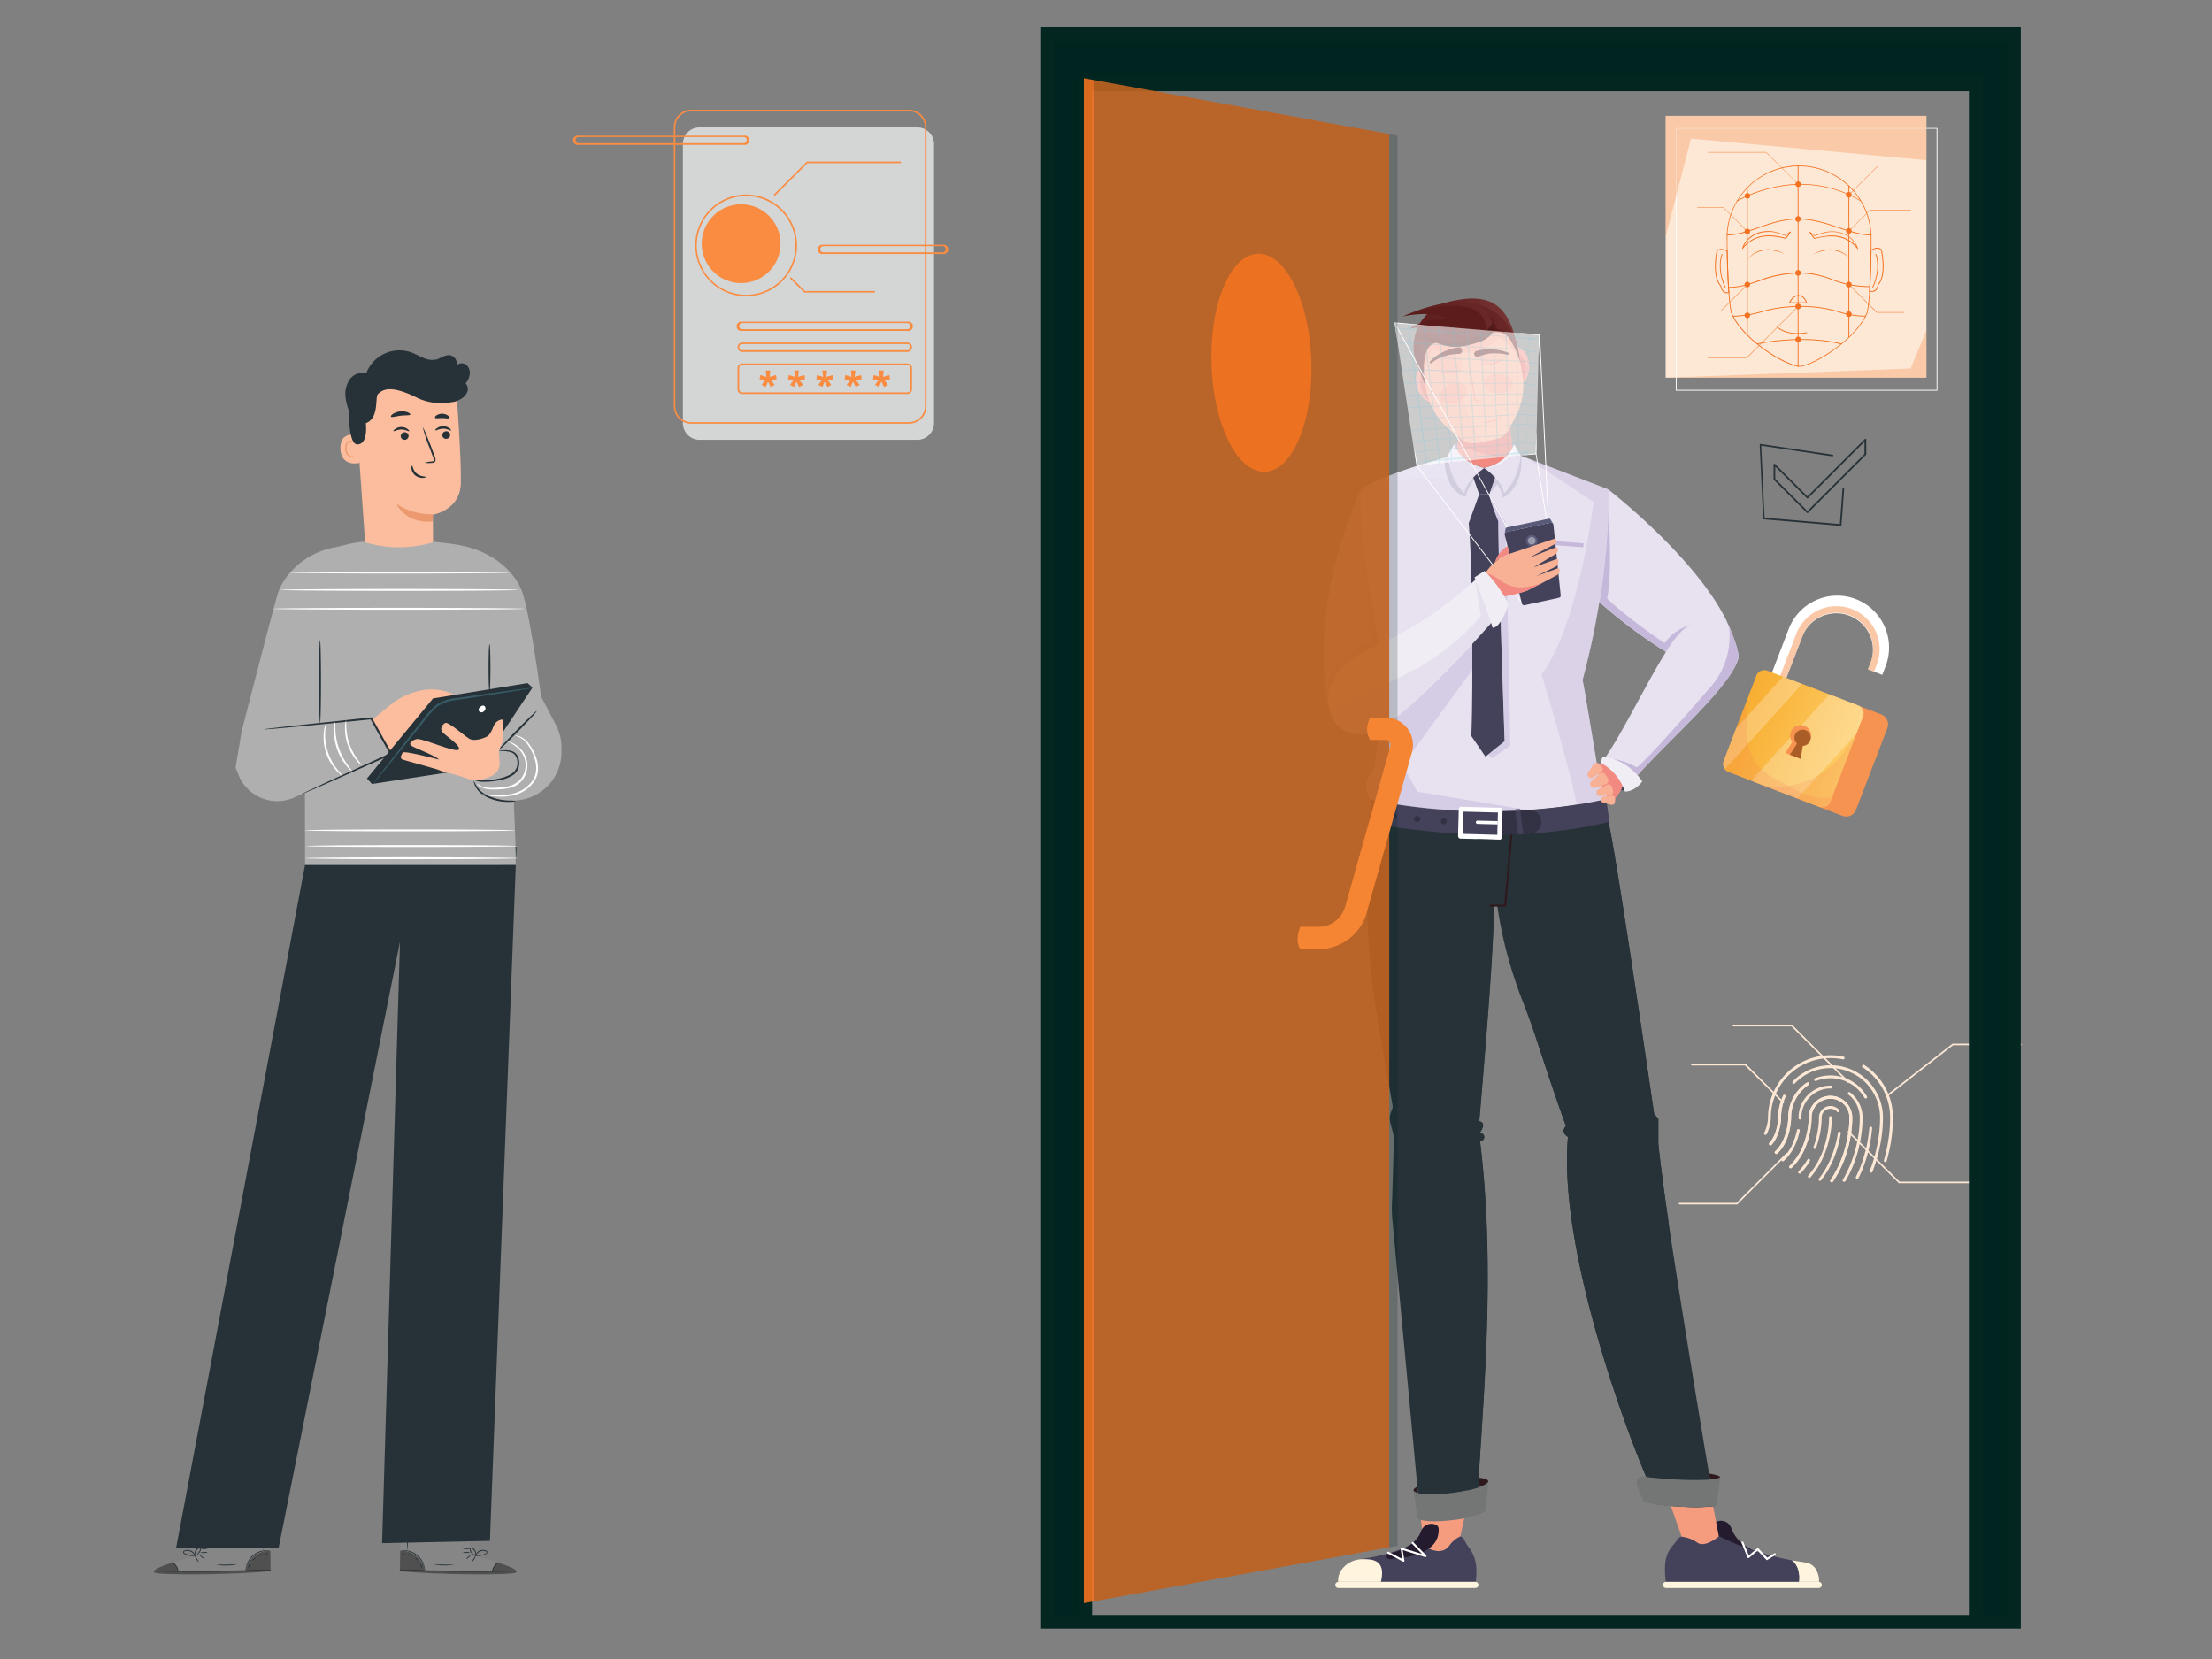 <svg xmlns="http://www.w3.org/2000/svg" width="600" height="450" fill="none"><rect width="100%" height="100%" fill="#808080" stroke="none"/><path fill="#FDE8D6" d="M478.767 307.808h-.075a.39.39 0 0 1-.167-.516q.155-.284.275-.584c.351-.857.589-1.756.708-2.675q.055-.377.067-.758a16.94 16.94 0 0 1 20.467-16.675.39.39 0 0 1 .3.458.393.393 0 0 1-.459.292 16.19 16.19 0 0 0-13.582 3.286 16.18 16.18 0 0 0-5.959 12.639c0 .108 0 .417-.075.833a11.5 11.5 0 0 1-.759 2.875c-.108.25-.2.459-.3.642a.37.37 0 0 1-.441.183M511.275 315.192a.4.4 0 0 1-.232-.182.38.38 0 0 1-.035-.293 45 45 0 0 0 1.317-6.284 38 38 0 0 0 .358-5.708 16.206 16.206 0 0 0-7.433-13.208.386.386 0 0 1-.117-.534.39.39 0 0 1 .525-.116 16.94 16.94 0 0 1 7.792 13.833 39 39 0 0 1-.367 5.833 45 45 0 0 1-1.333 6.4.38.38 0 0 1-.475.259"/><path fill="#FDE8D6" d="M507.392 318.067a.394.394 0 0 1-.217-.5 41 41 0 0 0 2.442-9.492c.251-1.747.365-3.51.341-5.275a13.42 13.42 0 0 0-9.733-12.558 13.6 13.6 0 0 0-4.017-.509 13.33 13.33 0 0 0-9.383 4.167.38.38 0 0 1-.542 0 .395.395 0 0 1 0-.542 14.123 14.123 0 0 1 9.917-4.408 14.4 14.4 0 0 1 4.258.542 14.165 14.165 0 0 1 10.284 13.275 35.5 35.5 0 0 1-.342 5.391 42 42 0 0 1-2.5 9.675.39.39 0 0 1-.204.227.38.38 0 0 1-.304.007M480.108 310.642a.35.35 0 0 1-.158-.092.38.38 0 0 1 0-.542 7.5 7.5 0 0 0 1.4-2.25 13.6 13.6 0 0 0 .9-3.391q.076-.539.092-1.084a14.16 14.16 0 0 1 1.325-6.141.383.383 0 0 1 .691.325 13.4 13.4 0 0 0-1.25 5.833q-.015.59-.1 1.175a14 14 0 0 1-.958 3.592 8 8 0 0 1-1.55 2.5.4.4 0 0 1-.185.094.4.4 0 0 1-.207-.019"/><path fill="#FDE8D6" d="M503.658 319.717a.1.1 0 0 1-.066 0 .376.376 0 0 1-.175-.509c.275-.566.533-1.133.783-1.666a37.8 37.8 0 0 0 2.65-9.784c.083-.591.15-1.183.2-1.766a.385.385 0 0 1 .421-.386.382.382 0 0 1 .337.461 34 34 0 0 1-.2 1.8 38.6 38.6 0 0 1-2.708 10 19 19 0 0 1-.833 1.741.37.37 0 0 1-.409.109M505.958 297.958a.35.35 0 0 1-.225-.175q-.375-.644-.833-1.233a10.65 10.65 0 0 0-12.292-3.333.384.384 0 0 1-.491-.217.38.38 0 0 1 .208-.5 11.4 11.4 0 0 1 3.908-.792 11.6 11.6 0 0 1 3.425.434 11.4 11.4 0 0 1 5.834 3.925q.499.63.9 1.325a.37.37 0 0 1-.02.432.38.38 0 0 1-.414.126zM481.667 312.967a.33.33 0 0 1-.175-.109.38.38 0 0 1 0-.541 9.8 9.8 0 0 0 2.358-3.475 16.3 16.3 0 0 0 1.092-4.109c.108-.783.116-1.325.125-1.433a11.33 11.33 0 0 1 3.133-8.033 11.7 11.7 0 0 1 1.975-1.667.383.383 0 0 1 .533.108c.057.085.077.189.057.289a.4.4 0 0 1-.165.245c-.669.447-1.287.966-1.842 1.55a10.56 10.56 0 0 0-2.925 7.5 15 15 0 0 1-.133 1.533 16.9 16.9 0 0 1-1.117 4.342 10.5 10.5 0 0 1-2.5 3.741.36.36 0 0 1-.199.093.37.37 0 0 1-.217-.034M480.108 310.642a.35.35 0 0 1-.158-.092.38.38 0 0 1 0-.542 7.5 7.5 0 0 0 1.4-2.25 13.6 13.6 0 0 0 .9-3.391q.076-.539.092-1.084a14.8 14.8 0 0 1 .391-3.483.386.386 0 0 1 .467-.275.38.38 0 0 1 .239.169.38.38 0 0 1 .044.289 13.7 13.7 0 0 0-.375 3.334q-.015.59-.1 1.175a14 14 0 0 1-.958 3.591 8 8 0 0 1-1.55 2.5.376.376 0 0 1-.392.059"/><path fill="#FDE8D6" d="M481.667 312.967a.33.33 0 0 1-.175-.109.38.38 0 0 1 0-.541 9.8 9.8 0 0 0 2.358-3.475 16.3 16.3 0 0 0 1.092-4.109c.108-.783.116-1.325.125-1.433a11.33 11.33 0 0 1 3.133-8.033 12.3 12.3 0 0 1 1.667-1.434.376.376 0 0 1 .533.092.383.383 0 0 1-.083.533 10.67 10.67 0 0 0-4.484 8.875 15 15 0 0 1-.133 1.534 16.9 16.9 0 0 1-1.117 4.3 10.5 10.5 0 0 1-2.5 3.741.36.36 0 0 1-.199.093.37.37 0 0 1-.217-.034M500.092 320.525H500a.385.385 0 0 1-.133-.525 32 32 0 0 0 1.791-3.575 35 35 0 0 0 2.5-9.067c.208-1.454.306-2.922.292-4.391a7.858 7.858 0 0 0-3.075-6.05.393.393 0 0 1-.067-.542.387.387 0 0 1 .542-.067 8.7 8.7 0 0 1 1.517 1.509 8.57 8.57 0 0 1 1.85 5.133 30 30 0 0 1-.3 4.517 36 36 0 0 1-2.5 9.258 32 32 0 0 1-1.842 3.658.366.366 0 0 1-.483.142"/><path fill="#FDE8D6" d="M488.133 303.658a.38.38 0 0 1-.275-.366 8.65 8.65 0 0 1 8.434-8.817h.441a.39.39 0 0 1 .375.392.39.39 0 0 1-.118.268.4.4 0 0 1-.273.107h-.4a7.89 7.89 0 0 0-7.692 8.041.394.394 0 0 1-.375.392zM483.508 315a.4.4 0 0 1-.175-.117.386.386 0 0 1 0-.541 12.3 12.3 0 0 0 3.059-4.45 18 18 0 0 0 1.033-3.334.39.39 0 0 1 .458-.3.393.393 0 0 1 .292.459 19 19 0 0 1-1.075 3.45 13.25 13.25 0 0 1-3.25 4.725.41.41 0 0 1-.342.108"/><path fill="#FDE8D6" d="M496.725 320.683a.3.3 0 0 1-.108-.05.4.4 0 0 1-.105-.107.374.374 0 0 1 .005-.426 28 28 0 0 0 2.6-4.783 32.6 32.6 0 0 0 2.266-8.334c.188-1.308.277-2.628.267-3.95a5.13 5.13 0 0 0-3.725-4.808 5.3 5.3 0 0 0-1.542-.2 5.16 5.16 0 0 0-4.661 3.284 5.1 5.1 0 0 0-.339 1.966 18 18 0 0 1-.175 2.3 23 23 0 0 1-1.541 5.742 16.1 16.1 0 0 1-3.667 5.425.389.389 0 0 1-.442.114.4.4 0 0 1-.133-.091.37.37 0 0 1-.105-.298.38.38 0 0 1 .155-.275 15.5 15.5 0 0 0 3.483-5.175 21.8 21.8 0 0 0 1.492-5.542q.15-1.09.167-2.192a5.914 5.914 0 0 1 5.75-6.033 6.3 6.3 0 0 1 1.766.225 5.91 5.91 0 0 1 4.284 5.525 27.4 27.4 0 0 1-.275 4.075 33.3 33.3 0 0 1-2.317 8.558 29 29 0 0 1-2.675 4.917.4.4 0 0 1-.425.133"/><path fill="#FDE8D6" d="M496.725 320.683a.3.3 0 0 1-.108-.05.4.4 0 0 1-.105-.107.374.374 0 0 1 .005-.426 28 28 0 0 0 2.6-4.783 32.6 32.6 0 0 0 2.266-8.334c.188-1.308.277-2.628.267-3.95a5.13 5.13 0 0 0-3.725-4.808 5.3 5.3 0 0 0-1.542-.2 5.16 5.16 0 0 0-4.661 3.284 5.1 5.1 0 0 0-.339 1.966 18 18 0 0 1-.175 2.3 23 23 0 0 1-1.541 5.742 16.1 16.1 0 0 1-3.667 5.425.389.389 0 0 1-.442.114.4.4 0 0 1-.133-.091.37.37 0 0 1-.105-.298.38.38 0 0 1 .155-.275 15.5 15.5 0 0 0 3.483-5.175 21.8 21.8 0 0 0 1.492-5.542q.15-1.09.167-2.192a5.914 5.914 0 0 1 5.75-6.033 6.3 6.3 0 0 1 1.766.225 5.91 5.91 0 0 1 4.284 5.525 27.4 27.4 0 0 1-.275 4.075 33.3 33.3 0 0 1-2.317 8.558 29 29 0 0 1-2.675 4.917.4.4 0 0 1-.425.133"/><path fill="#FDE8D6" d="M493.583 320.308a.3.3 0 0 1-.133-.066.383.383 0 0 1-.067-.534 24 24 0 0 0 3.192-5.475 29.6 29.6 0 0 0 1.975-6.966.37.37 0 0 1 .15-.25.37.37 0 0 1 .283-.067.38.38 0 0 1 .256.152q.046.063.064.138a.4.4 0 0 1 .005.152 30.2 30.2 0 0 1-2.025 7.141 25.3 25.3 0 0 1-3.333 5.642.37.37 0 0 1-.165.118.37.37 0 0 1-.202.015M492.133 311.617a.384.384 0 0 1-.225-.492 25.2 25.2 0 0 0 1.3-5.292q.183-1.297.192-2.608a3.08 3.08 0 0 1 .833-2.242 3.14 3.14 0 0 1 2.192-.983 3.16 3.16 0 0 1 2.408 1.025.39.39 0 0 1 0 .542.386.386 0 0 1-.541 0 2.374 2.374 0 0 0-4.167 1.666 21 21 0 0 1-.2 2.725c-.25 1.863-.7 3.693-1.342 5.459a.38.38 0 0 1-.45.2M488.025 318.333a.5.5 0 0 1-.167-.091.395.395 0 0 1 0-.542 17.5 17.5 0 0 0 2.409-3.167.38.38 0 0 1 .388-.197q.077.01.145.05a.387.387 0 0 1 .125.539 18 18 0 0 1-2.5 3.333.4.4 0 0 1-.4.075"/><path fill="#FDE8D6" d="M490.683 319.5a.3.3 0 0 1-.15-.075.377.377 0 0 1-.033-.542 22.8 22.8 0 0 0 4.6-8.758c.167-.567.3-1.117.408-1.617.401-1.758.611-3.555.625-5.358a.6.6 0 0 1 0-.117.39.39 0 0 1 .359-.283.39.39 0 0 1 .391.375 25.4 25.4 0 0 1-.641 5.525 38 38 0 0 1-.425 1.725 27 27 0 0 1-1.284 3.533 22.2 22.2 0 0 1-3.475 5.475.37.37 0 0 1-.171.112.4.4 0 0 1-.204.005M512.283 297.142a.2.2 0 0 1-.092-.023.2.2 0 0 1-.074-.061.22.22 0 0 1-.061-.154c0-.057.021-.112.061-.154l17.5-13.658h18.475a.22.22 0 0 1 .153.063.22.22 0 0 1 0 .307.22.22 0 0 1-.153.063h-18.334l-17.341 13.567a.2.2 0 0 1-.134.05M483.725 299.292a.23.23 0 0 1-.15-.067L473.333 289h-14.416a.22.22 0 0 1-.154-.063.22.22 0 0 1 0-.307.22.22 0 0 1 .154-.063h14.608l10.35 10.35a.225.225 0 0 1-.15.375M534.825 320.942h-19.767l-13.833-13.834a.211.211 0 0 1-.064-.15q0-.042.017-.081a.2.2 0 0 1 .047-.069.227.227 0 0 1 .308 0l13.7 13.7h19.592c.057 0 .113.023.153.064a.215.215 0 0 1 0 .306.22.22 0 0 1-.153.064M501.383 293.767a.24.24 0 0 1-.158-.067l-15.283-15.283H470.2a.22.22 0 0 1-.153-.064.22.22 0 0 1-.064-.153.2.2 0 0 1 .014-.084.2.2 0 0 1 .047-.072.2.2 0 0 1 .072-.047.2.2 0 0 1 .084-.014h15.917l15.416 15.409a.22.22 0 0 1 .061.154.22.22 0 0 1-.061.154.23.23 0 0 1-.15.067M471.225 326.708h-15.633a.216.216 0 1 1 0-.433h15.45l13.45-13.442a.22.22 0 0 1 .154-.064.22.22 0 0 1 .154.064q.03.032.047.071a.22.22 0 0 1 0 .167.2.2 0 0 1-.047.071z"/><path fill="#43425A" d="M440.833 214.708a14.5 14.5 0 0 1-5.2-3.783c-2.083-2.5-1.275-3.975-1.275-3.975a10.6 10.6 0 0 1 2.5-.525c.325.15 3.084 1.125 3.775 1.992a7.5 7.5 0 0 1 1.384 2.925c-.059.391-1.184 3.366-1.184 3.366"/><path fill="#F38A81" d="M441.242 210.767c-.092 0-6.042-4.342-6.042-4.342a1 1 0 0 1-.187.388 1.03 1.03 0 0 1-.746.389 1 1 0 0 1-.425-.069 5 5 0 0 0-.775-.2c-.7 1.784-.2 5-.175 5.167s.441 1.95.708 2.983c.118.615.335 1.206.642 1.75q.209.33.491.6c.667.659 2.859.709 2.975.709l.067-.05a.84.84 0 0 0 .267-.55l.066-.875a.3.3 0 0 0 0-.15q.494-.536.909-1.134c.504-.694.9-1.461 1.175-2.275l.508-.833a8.3 8.3 0 0 0 .542-1.508"/><path fill="#E7E1F0" d="M468.392 168.517 457.4 180.183s-2.217-1.266-5.508-3.333l-.284-.183-1.075-.7a134 134 0 0 1-16.716-12.659 54 54 0 0 1-6.4-6.816c1.591-7.85 8.833-23.725 8.833-23.725s23.65 18.291 32.142 35.75"/><path fill="#241B2F" d="M469.583 414.442a2.95 2.95 0 0 0-1.558-1.671 2.96 2.96 0 0 0-2.283-.063h-.067a1.33 1.33 0 0 0-.833 1.192c-.117 3.333 2.008 7.625 13.391 8.133.475 0 .65-.225.692-.5 0 .034-7.192-1.083-9.342-7.091"/><path fill="#2E191D" d="M403.667 401.758v.159c-.134.483-1.15 1.033-2.742 1.55.042-.9.1-1.775.158-2.65 1.55.15 2.525.466 2.584.941M384.642 405c-.75-.167-1.192-.417-1.234-.725-.041-.308.334-.675 1.042-1.033z"/><path fill="#F69C7E" d="M461.825 421.542c-4.167.833-5.567-4.117-5.717-4.692a.1.1 0 0 1 0-.05l-.35-1.158-2.55-7.134 2.167.15h.517c4.4.217 7.325.142 8.783-.15.108.675 1.558 8.242 1.558 8.242s.575 4.083-4.408 4.792"/><path fill="#747676" d="M403.075 409.3c.067.525-.9 1.125-2.5 1.667a34.3 34.3 0 0 1-6.55 1.383c-3.717.467-6.983.417-8.558-.042-.6-.175-.959-.408-1-.708l-1.034-7.333c.042.308.484.558 1.234.725 1.758.408 5.216.408 9.166-.075a41.3 41.3 0 0 0 7.125-1.459c1.592-.516 2.609-1.066 2.742-1.55z"/><path fill="#F69C7E" d="m397.175 411.858-1.067 4.909h-.058c-.705.34-1.352.79-1.917 1.333a6.6 6.6 0 0 0-.966 1.092c-2.384 3.391-6.992.083-6.992.083l-.733-6.992c1.575.459 4.841.509 8.558.042 1.117-.1 2.192-.275 3.175-.467"/><path fill="#43425A" d="M400.292 429.05h-26.467v-2.5c0-2.058-2.025-3.658-4.383-3.658h-.275c13.241-1.9 16.575-6.15 16.575-6.15h1.091l-.641 2.541s4.608 3.334 6.991-.083a7.84 7.84 0 0 1 2.884-2.425 1.5 1.5 0 0 1 1.141.933c.95 2.542 4.025 3.584 3.084 11.342"/><path fill="#FFF4DE" d="M374.575 429.05h-11.617v-.367a5.06 5.06 0 0 1 .55-2.266 6.79 6.79 0 0 1 4.659-3.334l.375-.075q.302-.052.608-.066h.292c2.358-.034 6.616-.184 5.133 6.108M400.183 430.75h-37.158a.833.833 0 0 1 0-1.667h37.158c.221 0 .433.088.59.244a.837.837 0 0 1 0 1.179.84.84 0 0 1-.59.244"/><path fill="#241B2F" d="M376.933 421.342c1.784-.359 7.009-1.75 8.559-6.084a2.96 2.96 0 0 1 2.699-1.934c.393-.01.784.058 1.151.201h.066a1.37 1.37 0 0 1 .834 1.192c.116 3.333-2.009 7.633-13.392 8.141-.475 0-.658-.233-.7-.508a.95.95 0 0 1 .783-1.008"/><path fill="#FFF4DE" d="M493.417 428.733v.317h-5.459c.467-4.325-1.966-5.833-1.966-5.833 1.041.191 3.95.641 4.033.658a4.04 4.04 0 0 1 3.033 2.9c.24.625.361 1.289.359 1.958M451.933 430.75h41.4a.833.833 0 1 0 0-1.667h-41.416a.84.84 0 0 0-.59.244.837.837 0 0 0 .006 1.185.835.835 0 0 0 .6.238"/><path fill="#263238" d="M465.042 408.525a43.3 43.3 0 0 1-8.784.15 67 67 0 0 1-6.941-.658 180 180 0 0 0-2.5-6.784l-.325-.758c-3.992-9.167-23.984-60.7-21.167-92.092a2.125 2.125 0 0 1-1.225-1.791c.153-.427.381-.822.675-1.167-3.625-9.925-5.958-17.442-8.392-24.558-1.008-2.934-2.025-5.834-3.166-8.75a125 125 0 0 1-4.275-12.85 112 112 0 0 1-2.809-13.609h-.833c-.308 13.259-1.733 31.367-4.033 58.459.833.25 1.033.608 1.058 1.1a4.07 4.07 0 0 1-.875 1.941s1 .367 1.142.984a1.18 1.18 0 0 1-.231.966 1.18 1.18 0 0 1-.886.45c4 32.609 1.275 64.75-.383 91.284a98 98 0 0 0-.15 2.65 31 31 0 0 1-2.859.741 48 48 0 0 1-4.266.717c-3.925.483-7.384.483-9.167.075l-.192-1.758-6.716-71.725a33.7 33.7 0 0 1-.125-6.225l.466-15.892c0-2.317-.625-3-1.041-5.333-.359-2.05.75-2.959.716-4.025-4.683-27.15-6.9-36.25-6.9-59.592 0-10.375 1.259-15.758 1.3-18.042 6.542 1.375 24.384 2.017 29.167 2.5l.717.067.833.067h1.575a24 24 0 0 0 4.125-.309 14.94 14.94 0 0 0 8.333-4.058l.2-.192c2.35-2.325 10.917 1.375 11.967 1.05.725-.216 7.192 1.342 7.192 1.342 1.958 7.125 12.391 79.167 12.391 79.167l1.142 1.366v6.667c.583 5.533 1.558 12.967 2.8 21.525 2.208 15.167 7.917 50.158 10.942 67.958v.067l.266 1.6c.425 2.467.834 4.867 1.234 7.275"/><path fill="#2E191D" d="M466.567 400.658c0 .292-1.042.509-2.742.634l-.267-1.6c1.884.308 3.025.658 3.009.966"/><path fill="#747676" d="m466.567 400.658-.834 7.317c0 .225-.375.417-1.1.55a44 44 0 0 1-8.783.15h-.508a80 80 0 0 1-4.034-.317c-.9-.091-1.666-.2-2.4-.308-2.166-.35-3.333-.758-3.283-1.142l-1.592-4.008a1.777 1.777 0 0 1 1.032-2.315c.296-.11.616-.14.927-.085h.058l.417.067c.833.116 1.708.233 2.7.325 1.616.166 3.441.308 5.366.408 2.958.175 5.924.195 8.884.058 1.958-.158 3.133-.383 3.15-.7"/><path fill="#fff" d="M380.708 423.592a.4.4 0 0 1-.133 0l-4.167-2.192a.268.268 0 0 1 .052-.49.27.27 0 0 1 .207.023l3.691 1.942-.45-2.767a.25.25 0 0 1 .092-.241.24.24 0 0 1 .117-.064.26.26 0 0 1 .133.005l5.492 1.725-2.734-2.808a.3.3 0 0 1-.067-.088.267.267 0 0 1 .451-.279l3.475 3.559a.27.27 0 0 1 0 .325.266.266 0 0 1-.309.116l-6.083-1.908.467 2.867a.27.27 0 0 1-.016.145.26.26 0 0 1-.093.113.25.25 0 0 1-.125.017"/><path fill="#4A1D31" d="M416.333 222.658a2.2 2.2 0 0 0-.375.575.8.8 0 0 1-.341.059 21 21 0 0 0-2.5.15 13.6 13.6 0 0 0 3.808-2.684l.2-.191c.275.425.142 1.1-.792 2.091" opacity=".5"/><path fill="#263238" d="M449.167 400.833c-.992-.091-1.9-.208-2.7-.325v-.066c-4-9.167-23.984-60.7-21.167-92.084a2.12 2.12 0 0 1-1.217-1.791c.145-.427.369-.822.659-1.167-3.6-9.908-5.942-17.408-8.334-24.517.55 1.259 8.559 19.642 11.384 24.467.875 7.067 12.283 82.15 21.375 95.483"/><path fill="#43425A" d="M485.992 423.217a75.4 75.4 0 0 1-19.575-6.45h-.2s-3.742 3.175-5.834 1.666a8.9 8.9 0 0 0-4.308-1.608.1.1 0 0 1 0-.05c-.488.15-.897.485-1.142.933-1.8 2.5-4.041 3.559-3.1 11.317h36.109c.483-4.3-1.95-5.808-1.95-5.808"/><path fill="#fff" d="M479.308 423.175a.26.26 0 0 1-.2-.083l-2.35-2.5-2.333 1.975a.28.28 0 0 1-.242.058.3.3 0 0 1-.109-.059.3.3 0 0 1-.074-.099l-1.608-3.967a.25.25 0 0 1 .002-.203.25.25 0 0 1 .148-.139.3.3 0 0 1 .102-.021q.053 0 .102.02a.27.27 0 0 1 .146.143l1.466 3.625 2.242-1.908a.273.273 0 0 1 .375 0l2.375 2.5 1.925-1.167a.26.26 0 0 1 .202-.03.27.27 0 0 1 .165.122.24.24 0 0 1 .037.096.253.253 0 0 1-.129.262l-2.1 1.283a.3.3 0 0 1-.142.092"/><path fill="#938CAB" d="M395.483 120.1c0 .175-.041.358-.066.533a23 23 0 0 1-.225 1.417 6.7 6.7 0 0 1-.717-1.492 7 7 0 0 1 1.008-.458"/><path fill="#F38A81" d="M411.2 125.233c-.392 1.134-4.167-.05-4.25-.075l-.108.067c-.159.1-.309.2-.475.292l-.142.083-.175.1-.125.058-.242.125-.125.059a.5.5 0 0 1-.133.066l-.125.059-.4.183a.8.8 0 0 0-.192.075l-.266.1-.25.083-.234.084h-.075l-.191.058-.267.083c-.092 0-.183.059-.275.075l-.208.059h-.159l-.183.041a12.9 12.9 0 0 1-4.583-1.975l-4.017-.066a5.63 5.63 0 0 0 1.208-2.884c.084-.45.167-.925.225-1.416 0-.175.05-.359.067-.534q.087-.802.15-1.666a81 81 0 0 0 0-9h13.883s-.116 2.8.109 6.383c.1 1.45.25 3.033.483 4.6.058.358.117.708.183 1.058 0 .2.067.4.109.6.083.425.175.834.275 1.259.141.733.308 1.358.508 1.966"/><path fill="#D35550" d="M410.283 121.5a8.8 8.8 0 0 1-1.466 2.075c-.1.108-.2.217-.309.317h-.091c-4.334.208-10.7-2.292-13-3.275a41 41 0 0 0 .216-2.175l.834.675a5.17 5.17 0 0 0 4.283 1.016l5-1.05a5.18 5.18 0 0 0 3.517-2.65l.316-.608c.1 1.45.25 3.033.492 4.6.092.408.15.725.208 1.075" opacity=".5"/><path fill="#F38A81" d="M390.833 103.125c.834 2.633.125 5.242-1.666 5.833-1.792.592-3.884-1.1-4.742-3.741s-.125-5.242 1.667-5.834c1.791-.591 3.85 1.1 4.741 3.742"/><path fill="#D35550" d="M391.975 103.575c.833 2.633.125 5.242-1.667 5.833-1.791.592-3.883-1.1-4.741-3.741-.859-2.642-.125-5.242 1.666-5.834 1.792-.591 3.884 1.1 4.742 3.742" opacity=".5"/><path fill="#F38A81" d="M408.092 99.508c.275 2.759 1.991 4.85 3.833 4.675s3.125-2.566 2.85-5.333-1.983-4.85-3.825-4.675-3.125 2.567-2.858 5.333"/><path fill="#D35550" d="M408.167 100.2c.225 2.383 1.708 4.167 3.291 4.025 1.584-.142 2.692-2.208 2.459-4.583s-1.709-4.167-3.334-4.025-2.65 2.208-2.416 4.583" opacity=".5"/><path fill="#F8B195" d="m411.067 113.117-.275.508-1.484 2.817a5.18 5.18 0 0 1-3.516 2.65l-3.492.725-1.542.325a5.18 5.18 0 0 1-4.283-1.017l-2.5-1.975-.467-.367a18.52 18.52 0 0 1-6.6-10.716l-.558-2.684-.908-4.35a13.214 13.214 0 0 1 10.233-15.641 13.216 13.216 0 0 1 15.642 10.233l.916 4.342.559 2.7a18.54 18.54 0 0 1-1.725 12.45"/><path fill="#F38A81" d="M398.267 98.658a65 65 0 0 1 1.175 4.792 48 48 0 0 1 .616 3.65q.084.622.092 1.25l-.075-.125q.305.19.65.292c.233.062.475.087.717.075.496-.028.977-.18 1.4-.442a2.83 2.83 0 0 1-1.384.617 2.3 2.3 0 0 1-.783 0 2.6 2.6 0 0 1-.742-.275h-.066v-.159c-.059-.833-.209-1.608-.342-2.416l-.442-2.417c-.141-.833-.283-1.617-.416-2.425-.134-.808-.284-1.6-.4-2.417"/><path fill="url(#a)" d="M409.767 87.967a37 37 0 0 1 2.5 10 .2.2 0 0 1 0-.059 32.5 32.5 0 0 0-2.5-5.683 4.234 4.234 0 0 0-4.859-1.942c-.405.112-.79.286-1.141.517-2.434 1.583-5.459 3.533-9.534 3.092a12 12 0 0 1-2.916-.692 3.335 3.335 0 0 0-4.259 1.95c-.758 1.958-1.158 5.067-.366 9.617a1 1 0 0 1 0 .091l-2.417-6.266a12.5 12.5 0 0 1 1.942-12.409 13 13 0 0 1 7.65-4.516c7.483-1.592 12.8-.75 15.9 6.3"/><path fill="#F38A81" d="M397.883 105.058c.6 1.317-.55 3.134-2.566 4.05-2.017.917-4.167.584-4.734-.733-.566-1.317.55-3.133 2.559-4.05 2.008-.917 4.141-.592 4.741.733M402.35 103.983c0 1.45 1.758 2.65 3.975 2.684 2.217.033 4.025-1.117 4.042-2.567s-1.75-2.65-3.967-2.683c-2.217-.034-4.025 1.083-4.05 2.566" opacity=".5"/><path fill="#5C1C1C" d="M404.867 90.208a6.78 6.78 0 0 1-3.625 2.559 24.6 24.6 0 0 1-6.042 1.316q-.487.03-.975 0h-.125a13.9 13.9 0 0 1-4.533-1.133c-1.809-.7-3.425-1.433-4.8-1.3 1.1-.975 4.541-1.35 7.433-1.017-1.667-2.433-8.383-1.825-9.85-1.483 1.242-1.125 6.592-3 9.675-2.742-4.042-2.333-11.317-.608-11.592-.541h.05c.834-.4 10.792-4.925 17.867-3.717 2.992.517 5.475 2.058 6.55 5.358.05.159.1.309.142.475a2.72 2.72 0 0 1-.175 2.225"/><path fill="#E7E1F0" d="M369.167 132.742s-15 30.758-8.467 60.233l14.95-6.892 4.8-25.483s-5.108-21.667-5.108-22.225-6.175-5.633-6.175-5.633"/><path fill="#C5B8DA" d="M369.167 132.742s-15 30.758-8.467 60.233l14.95-6.892 4.8-25.483s-5.108-21.667-5.108-22.225-6.175-5.633-6.175-5.633" opacity=".5"/><path fill="#F38A81" d="m402.3 119.817-1.542.325a5.17 5.17 0 0 1-4.283-1.017l-2.5-1.967-.467-.375a18.52 18.52 0 0 1-6.6-10.716l-.266-1.267c-.834-4.608-.409-7.75.35-9.725a3.33 3.33 0 0 1 2.55-2.1 13.9 13.9 0 0 0 4.533 1.133h.125c.725 5.325 3 19.484 8.1 25.709" opacity=".25"/><path fill="#E7E1F0" d="M435.892 214.642a4.7 4.7 0 0 1-.317 2.15c-.533.133-2.225.525-4.883 1.008l-2.975.492a165 165 0 0 1-9.859 1.175c-1.033.091-2.091.183-3.191.258-2.367.158-4.892.283-7.559.342a160.6 160.6 0 0 1-35.058-3.042s-2.442-2.917-1.017-5.775 1.817-2.817 1.834-2.817c.4-3.641.883-7.416 1.35-10.833.058-.483.133-.958.191-1.425.367-2.767.734-5.258 1.025-7.233.409-2.775.675-4.517.675-4.517s-.275-1.225-.733-3.333c-1.208-5.717-3.708-17.884-5.15-29.425-.892-7.067-1.408-13.917-1.025-18.917 5.308-3.633 17.425-7.133 22.608-8.525l.884-.233.791-.2.759-.2h2.091a12 12 0 0 0 6.234 3.4 12 12 0 0 0 6.233-3.4h3.7l1.708.658 22.034 8.492s.975 21.366-6.667 50.525c-.1.375-.2.758-.308 1.141l.733 3.925.05.325 1.133 6.75 2.95 17.709s1.592.55 1.759 1.525"/><path fill="#E7E1F0" d="m402.583 126.975-.141.1a1 1 0 0 1-.167.117l-.225.175q-.656.483-1.258 1.033c-.15.125-.3.258-.45.408s-.484.475-.725.725q-.61.66-1.134 1.392a7.4 7.4 0 0 0-1.3 2.883 12.4 12.4 0 0 1-2.541-3.416 20.3 20.3 0 0 1-1.934-6.417c0-.25-.05-.4-.05-.4l.267-.442 1.542-2.608a8.3 8.3 0 0 0 1.883 3.017q.25.274.55.55l.217.191.091.067a12.37 12.37 0 0 0 5.375 2.625"/><path fill="#43425A" d="m408.117 201.067-5.192 4.166-3.842-5.6c.184-4.166.275-10.75.275-17.991v-6.975c-.066-11.917-.341-24.167-.75-29.734-.133-1.908-.225-3.008-.225-3.008l1.959-5.417.883-2.433h2.758s0 1.3 2.425 7.342c0 4.633.25 14.408.567 24.741l.15 4.884c.167 5.416.342 10.833.5 15.45.267 8.433.492 14.575.492 14.575M436.567 222.883l-.309.075-.191.042-.359.092c-.55.141-1.108.266-1.666.391l-.217.05a87 87 0 0 1-4.167.834l-1.441.25c-.45.083-.909.15-1.359.225h-.141l-1.084.166-1.6.225h-.125l-1.816.234-1.917.216c-.642.067-1.275.134-1.9.184-1.033.1-2.058.175-3.075.241l-1.242.075h-.225l-1.1.05-1.35.059-1.35.05-2.025.058h-1.1c-2.016 0-4 0-5.925-.05l-1.708-.058c-1.267 0-2.5-.1-3.733-.175-5.275-.3-10-.834-13.809-1.317-5.25-.7-8.833-1.417-9.875-1.667l-.316-.066.55-6.134a157 157 0 0 0 23.608 2.9c4.042.184 7.867.217 11.45.142h.517c.616 0 1.233 0 1.833-.058h.9l1.767-.084c.583 0 1.158-.058 1.716-.1l.834-.05a150 150 0 0 0 3.191-.25c5.375-.475 9.75-1.133 12.834-1.666 2.658-.475 4.35-.875 4.883-1.009h.15z"/><path fill="#E7E1F0" d="M412.5 123.575s-.508 6.542-4.517 10.233a8 8 0 0 0-1.725-3.45 22 22 0 0 0-.7-.833 15 15 0 0 0-1.025-1.008l-.383-.342c-.158-.133-.3-.267-.45-.383-.15-.117-.442-.35-.608-.475l-.1-.075-.359-.259.184-.041h.158l.208-.05.275-.084.267-.075.2-.066h.067l.233-.084.25-.091.267-.1.191-.084.4-.175.125-.058.134-.058.125-.067.25-.125.116-.067.175-.1.15-.075.467-.291.108-.067a10.6 10.6 0 0 0 1.559-1.267c.175-.175.208-.208.308-.316a8.9 8.9 0 0 0 1.467-2.075q.251-.468.408-.975l.375.658z"/><path fill="#938CAB" d="M410.692 120.517a5.6 5.6 0 0 1-.4.975 24 24 0 0 1-.175-1.067z"/><path fill="#43425A" d="m405.55 129.533-1.583 4.542h-2.759l-.241-.692-1.167-3.333-.183-.525c.241-.25.483-.5.725-.725.241-.225.3-.283.45-.408l.266-.234.267-.225c.275-.233.525-.425.725-.575.333-.258.533-.391.533-.391l.367.258.1.075c.167.125.383.283.608.475l.7.592.142.133q.537.486 1.05 1.033"/><path fill="#fff" d="m406.992 219.1-10.65-.275a.63.63 0 0 0-.473.173.64.64 0 0 0-.202.46v.467l-.159 6.275v.608a.66.66 0 0 0 .179.465.65.65 0 0 0 .455.202l3.05.075 1.508.042 6.1.158a.65.65 0 0 0 .613-.384.7.7 0 0 0 .054-.249v-.659l.041-1.541.125-4.875v-.284a.66.66 0 0 0-.641-.658m-.834 5.958v1.384l-5.175-.142-4.166-.108.158-6.042 9.342.242z"/><path fill="#fff" d="m406.217 223.617-5.467-.142a.4.4 0 0 1-.17-.038.438.438 0 0 1-.263-.42.45.45 0 0 1 .458-.434l5.467.142z"/><path fill="#323244" d="M418.1 222.933a3.21 3.21 0 0 1-3.017 3.175c-1.475.084-3.241.184-4.858.259h-.542l-1.725.058h-.508v-2.108l.117-4.317c.616 0 1.233 0 1.833-.058h.9l1.767-.084c.583 0 1.15-.058 1.716-.1l.834-.05a3.21 3.21 0 0 1 3.425 2.967q.036.127.058.258"/><path fill="#43425A" d="m411.983 219.324-.736.095a.31.31 0 0 0-.266.345l.9 7.009a.31.31 0 0 0 .345.267l.736-.095a.31.31 0 0 0 .266-.345l-.9-7.009a.31.31 0 0 0-.345-.267"/><path fill="#323244" d="M392.45 222.842a.84.84 0 0 1-.583.704.833.833 0 1 1 .583-.704M385.233 222.25a.84.84 0 0 1-.583.704.833.833 0 1 1 .583-.704M378.892 221.483a.84.84 0 0 1-.573.702.833.833 0 1 1 .573-.702"/><path fill="#C5B8DA" d="m429.546 147.382-17.747-1.375-.084 1.08 17.747 1.375z"/><path fill="#938CAB" d="M407.542 135a8.6 8.6 0 0 0-1.442-3.7l-2.133 2.75 1.583-4.542c.242.259.475.534.7.834a8.05 8.05 0 0 1 1.725 3.45c4.008-3.692 4.517-10.234 4.517-10.234.983 6.709-3.167 10.959-4.95 11.442" opacity=".25"/><path fill="#fff" d="M411.075 121.175a8.7 8.7 0 0 1-1.85 2.858c-2.575 2.942-6.667 2.942-6.667 2.942l.184-.042h.158l.208-.05.275-.083.267-.075.2-.067h.067l.233-.083.25-.092.267-.1.191-.083.4-.175.125-.058.134-.059.125-.066.25-.125.116-.067.175-.1.15-.075.467-.292.108-.066a10.6 10.6 0 0 0 1.559-1.267c.175-.175.208-.208.308-.317a8.9 8.9 0 0 0 1.467-2.075q.251-.467.408-.975z" opacity=".5"/><path fill="#263238" d="M452.617 331.667v.05s-15.117-41.942-11.367-51.342c1.35-3.375-7.617-39.117-10.833-51.625-7.084.658-16.875.2-20.65 0l-1.525 16.817h-2.667v.091h-.325c-.308 13.259-1.742 31.367-4.033 58.459.833.25 1.033.608 1.058 1.108a4.05 4.05 0 0 1-.875 1.933s1 .367 1.142.992a1.17 1.17 0 0 1-.625 1.284 1.2 1.2 0 0 1-.492.124c4 32.609 1.283 64.75-.375 91.284-.058.833-.108 1.75-.158 2.65-.834.258-1.784.516-2.859.75.467-9.7-8.05-41.834-5.133-52.834 3.333-12.683 1.975-34.35-2.225-49.816-3.483-12.842 6.817-60.167 10-73.967l6.1.158a.63.63 0 0 0 .611-.378.6.6 0 0 0 .056-.247v-.658h.508l2.025-.058 1.35-.05 1.35-.059 1.1-.05H414l1.242-.075a98 98 0 0 0 3.075-.241c.625-.05 1.258-.117 1.9-.184l1.916-.216 1.817-.234h.125l1.6-.225 1.083-.166h.142c.458-.067.908-.142 1.358-.225l1.442-.25c1.383-.259 2.758-.534 4.167-.834l.216-.05c.55-.125 1.109-.25 1.667-.391l.358-.092.192-.042c2.6 12.017 12.392 79.167 12.392 79.167l1.141 1.367v6.666c.55 5.417 1.534 12.85 2.784 21.409"/><path fill="#4A1D31" d="m436.067 223-.359.092c-.55.141-1.108.266-1.666.391l-.217.05a87 87 0 0 1-4.167.834c1.884-.35 5.525-1.167 6.409-1.367" opacity=".5"/><path fill="#2E191D" d="m410.225 226.383-1.667 19.234a.26.26 0 0 1-.072.199.262.262 0 0 1-.194.084h-3.984a.26.26 0 0 1-.218-.058.25.25 0 0 1-.07-.092.26.26 0 0 1 0-.225.266.266 0 0 1 .288-.15H408l1.725-18.967z"/><path fill="#F38A81" d="M402.583 114.617a.11.11 0 0 1-.108-.109.12.12 0 0 1 .033-.077.12.12 0 0 1 .075-.039s3.625-.117 4.867-1.809a.1.1 0 0 1 .036-.025.1.1 0 0 1 .086 0 .1.1 0 0 1 .036.025.12.12 0 0 1 0 .159c-1.308 1.775-4.891 1.9-5.041 1.9z"/><path fill="#E7E1F0" d="M471.492 178.708c-2.225 7.759-19.167 22.317-27.325 31.609a33 33 0 0 0-3.334 4.391c-2.183-6.525-6.475-7.758-6.475-7.758 4.617-6.05 10.917-19.075 16.217-27.958 2.258-3.767 4.333-6.8 6.025-8.225a7.7 7.7 0 0 1 2.4-1.309c3.933-1.391 9.4-.933 9.4-.933v.058l.217.475c.875 1.934 3.391 7.85 2.875 9.65"/><path fill="#C5B8DA" d="M429.6 183.258c1.317-5 2.375-9.816 3.225-14.308a192 192 0 0 0 3.425-30.833c.083-3.467 0-5.375 0-5.375l-22.033-8.5 18.033 11.9s-3.875 32.958-14.108 46.833c0 0 7.375 24.167 9.575 35.317l2.975-.492c2.658-.483 4.341-.875 4.883-1.008a4.7 4.7 0 0 0 .317-2.15c-.167-.975-1.8-1.492-1.8-1.492l-2.95-17.708-1.134-6.75-.008-.359-.667-3.966c.109-.384.209-.767.309-1.142z" opacity=".35"/><path fill="#F8B195" d="M430.875 210.783a.974.974 0 0 1-.117-1.241l1.434-2.159a.99.99 0 0 1 .722-.435.99.99 0 0 1 .794.285l.725.734a1 1 0 0 1 .232.365c.05.137.068.283.053.429a.969.969 0 0 1-.435.722l-2.166 1.434a.98.98 0 0 1-1.242-.134M431.5 213.208a1.087 1.087 0 0 1 .217-1.375l2.158-1.933a1.1 1.1 0 0 1 .895-.252 1.12 1.12 0 0 1 .772.519l.583.991a1.08 1.08 0 0 1 .084.937 1.09 1.09 0 0 1-.676.655l-2.741.942a1.101 1.101 0 0 1-1.292-.484M433.067 215.258a.964.964 0 0 1 .475-1.15l2.283-1.233a.983.983 0 0 1 1.408.583l.3.984a1 1 0 0 1-.122.827 1 1 0 0 1-.711.439l-2.583.242a.965.965 0 0 1-1.05-.692M438.1 216.667l-.067.875a.84.84 0 0 1-.266.55l-.067.05a.83.83 0 0 1-.733.141l-2.125-.6a.83.83 0 0 1-.609-.833.84.84 0 0 1 .734-.767l2-.258h.191a.83.83 0 0 1 .836.427.9.9 0 0 1 .098.315q.012.048.008.1"/><path fill="#F1EDF5" d="M445.467 211.95a7.5 7.5 0 0 1-1.667 1.667 5.3 5.3 0 0 1-3.025 1.108 13.88 13.88 0 0 0-6.475-7.758c.075-1.225.392-1.542.392-1.542a9 9 0 0 1 2.875.467 15.43 15.43 0 0 1 7.9 6.058"/><path fill="#C5B8DA" d="m409.333 183.117-1-41.542-4.341-7.5s0 1.308 2.425 7.342c0 7.216.616 26.941 1.1 41.741l.625 17.9-4.484 3.6.967 1.025 5-3.416z" opacity=".5"/><path fill="#C5B8DA" d="M451.517 174.458c-2.567-1.758-11.3-7.85-15.592-12.125 1.5-6.708.367-24.308.367-24.308v.092a186 186 0 0 1-2.434 25.158 134 134 0 0 0 16.717 12.658l1.025.667h.05l.283.183a28.5 28.5 0 0 1 4.684-6.05 7.7 7.7 0 0 1 2.4-1.308 12.8 12.8 0 0 0-7.5 5.033"/><path fill="#C5B8DA" d="M407.617 220.05v-.283a.66.66 0 0 0-.634-.667l-10.65-.275a.63.63 0 0 0-.472.173.644.644 0 0 0-.203.46v.467a158.5 158.5 0 0 1-23.608-2.9s-2.442-2.917-1.017-5.775 1.817-2.817 1.834-2.817c.4-3.641.883-7.416 1.35-10.833a51.6 51.6 0 0 0 7.358-5.375 220 220 0 0 0 17.775-17.5v6.975l-18.875 25.833 3.958 7.217 30.217 5c-2.2.125-4.558.25-7.033.3" opacity=".5"/><path fill="#C5B8DA" d="M471.492 178.708c-2.225 7.759-19.167 22.317-27.325 31.609a14.63 14.63 0 0 0-6.567-4.442 18.4 18.4 0 0 1 6.383 2.283c2.925-2.233 13.75-14.6 20-21.791a20.95 20.95 0 0 0 5.167-14.167 10 10 0 0 0-.45-3.133c.792 1.925 3.308 7.841 2.792 9.641M374.075 174.783c-5.833 2.85-9.85 4.725-12.158 9.1-1.509 2.85-1.892 4.284-1.534 7.1l-.125.075c-3.333-11.233 11.559-17.416 11.559-17.416l-1.592-21.975c1.042 8.25 2.6 16.825 3.85 23.116"/><path fill="#5C1C1C" d="M412.258 97.975s-.408-1.317-1.125-2.983q-.619-1.453-1.4-2.825a4.23 4.23 0 0 0-4.858-1.942v-.05a2.5 2.5 0 0 0 .183-.417.5.5 0 0 0 0-.15c.113-.44.113-.901 0-1.341 0-.084 0-.159-.066-.242l-.1-.35-.075-.242a9 9 0 0 0-.367-.883 5 5 0 0 0-.2-.417 5 5 0 0 0-.208-.358 4 4 0 0 0-.242-.367 1 1 0 0 0-.125-.175.7.7 0 0 0-.1-.133 1 1 0 0 0-.125-.158 3 3 0 0 0-.25-.292 8.4 8.4 0 0 0-4.9-2.5q.68.03 1.35.15a14.65 14.65 0 0 1 11.85 11.55c.333 1.258.567 2.633.758 4.125" opacity=".5"/><path fill="url(#b)" d="M404.917 87.5a8 8 0 0 1-1.867 2.258 5.96 5.96 0 0 0-2.333-5.291c-6.209-3.825-18.4.675-20.075 1.325 1.483-.675 10.916-4.817 17.725-3.659a8.4 8.4 0 0 1 4.883 2.442 7.94 7.94 0 0 1 1.667 2.925" opacity=".5"/><path fill="url(#c)" d="M404.95 87.608v-.1s-.008.067 0 .1" opacity=".5"/><path fill="#5C1C1C" d="M411.125 95q-.62-1.452-1.4-2.825a4.23 4.23 0 0 0-4.858-1.942v-.05l.125-.258a1 1 0 0 0 .058-.158 1 1 0 0 0 0-.15c.113-.44.113-.902 0-1.342 0-.083 0-.158-.067-.242l-.1-.35-.075-.241a9 9 0 0 0-.366-.884 4 4 0 0 0-.2-.416c-.067-.117-.134-.242-.209-.359a3 3 0 0 0-.241-.366 1 1 0 0 0-.125-.175.7.7 0 0 0-.1-.134.8.8 0 0 0-.125-.158q-.115-.154-.25-.292a9.5 9.5 0 0 1 2.916 4.6c2.225.309 3.892 1.292 5.017 5.742"/><path fill="#441616" d="M405.208 88.825a2.5 2.5 0 0 1-.116.858 1 1 0 0 1-.059.159 2.4 2.4 0 0 1-.308.575l-.2.275a5.2 5.2 0 0 1-.875.833q-.1.079-.208.142a2 2 0 0 1-.275.183c-.61.363-1.252.67-1.917.917a24.6 24.6 0 0 1-6.042 1.316q-.487.03-.975 0h-.125a13.9 13.9 0 0 1-4.533-1.133c-1.808-.7-3.425-1.433-4.8-1.3.192-.058 1.667-.575 6.475.992 3.125 1.025 8.592-.134 11.8-2.892a7.9 7.9 0 0 0 1.867-2.25v.108c0 .034.075.242.108.367s.05.158.067.242q.089.298.116.608" opacity=".5"/><path fill="#F38A81" d="M396.667 100.25c-.234.117-.475.217-.717.325s-.492.175-.742.242a10 10 0 0 1-1.533.325 9 9 0 0 1-1.575 0 4.8 4.8 0 0 1-1.533-.334q.77.051 1.541 0c.509 0 1.017-.066 1.517-.125a24 24 0 0 0 1.517-.233zM408.175 97.167l-.083.083a4.8 4.8 0 0 1-1.192.833c-.466.241-.955.436-1.458.584a9 9 0 0 1-1.534.325c-.258 0-.516.05-.783.075s-.525 0-.775 0l1.5-.359c.5-.125 1-.241 1.483-.4.484-.158.967-.308 1.442-.491q.723-.277 1.4-.65"/><path fill="#F38A81" d="m408.542 96.083-.367 1.084q-.678.368-1.4.641c-.475.184-.95.35-1.442.492q-.735.213-1.483.4l-1.5.358a8.8 8.8 0 0 1-1.667-2.225h.142a.2.2 0 0 0 .092 0q.943-.388 1.933-.633l.25-.058c.083 0 .167 0 .25-.05l.5-.1.517-.075h1.533c.342 0 .7 0 1.042.05a9 9 0 0 1 1.033.141l.508.109zM396.667 100.25l-1.525.275c-.509.092-1.009.175-1.517.233s-1.008.1-1.517.125q-.77.051-1.541 0a9.8 9.8 0 0 1-1.784-2.625l.267-.175c.283-.191.575-.383.883-.55.309-.166.617-.316.934-.458q.472-.213.958-.375h.242l.25-.075.491-.142.5-.116.25-.05h.25a13 13 0 0 1 2.034-.192h.091a1 1 0 0 0 .275-.092c.297 1.386.451 2.8.459 4.217" opacity=".25"/><path fill="#F38A81" d="M412.192 97.767a11.14 11.14 0 0 0-5.834-6.092c-4.275 5.1-13.333 4.633-17.608 3.067-2.825 3.025-2.242 8.791-2.108 9.875-.775-4.509-.375-7.6.375-9.542a3.33 3.33 0 0 1 2.55-2.1 13.9 13.9 0 0 0 4.533 1.133h.125q.487.03.975 0a24.6 24.6 0 0 0 6.042-1.316 6.78 6.78 0 0 0 3.625-2.559 4.23 4.23 0 0 1 4.858 1.942 32.3 32.3 0 0 1 2.467 5.592" opacity=".5"/><path fill="#5C1C1C" d="M409.342 96.05a.27.27 0 0 1-.238.181.3.3 0 0 1-.104-.014h-.233l-.209-.059h-.041l-.509-.108a9 9 0 0 0-1.033-.142c-.342 0-.692-.05-1.042-.05H404.4l-.517.075-.5.1c-.083 0-.166 0-.25.05l-.25.059q-.99.245-1.933.633a.2.2 0 0 1-.092 0h-.141a.792.792 0 0 1-.284-1.55 14 14 0 0 1 2.217-.442h2.242c.366 0 .741.05 1.108.1q.55.073 1.1.184c.367.075.717.175 1.075.283l.525.183.25.109.133.05h.134a.26.26 0 0 1 .141.152.27.27 0 0 1-.016.206M396.575 95.067a.78.78 0 0 1-.392.833 1 1 0 0 1-.275.092h-.075q-1.024.014-2.033.191h-.25l-.25.05-.5.117-.492.142-.25.075h-.241a12.255 12.255 0 0 0-1.892.833c-.3.167-.6.358-.883.55l-.267.175-.158.125-.209.167-.091.075h-.092a.266.266 0 0 1-.375-.375l.05-.059.042-.05.1-.108a2 2 0 0 0 .191-.2l.409-.367c.275-.25.575-.475.833-.691.258-.217.617-.425.933-.617s.65-.367.984-.533l.125-.059.125-.058.258-.117.517-.216.525-.192.266-.092.275-.083a15 15 0 0 1 2.209-.475h.141a.834.834 0 0 1 .742.867"/><path fill="#F4F3F9" d="M394.642 130.392c-10.417-2.425-25.067 2.225-25.434 2.341 5.309-3.633 17.425-7.133 22.609-8.525l.883-.233c.288 2.232.944 4.4 1.942 6.417" opacity=".25"/><path fill="#938CAB" d="M399.8 130.058c-1.167 1.95-2.333 4.042-2.308 4.742-5.542-2.092-5.617-8.542-5.675-10.592l.883-.233c.183 1.475 1.058 6.667 4.475 9.833a7.4 7.4 0 0 1 1.3-2.883q.524-.731 1.133-1.392z" opacity=".25"/><path fill="#fff" d="m417.458 90.783-.808 32.334-32.467 3.158-5.9-38.717z" opacity=".6"/><path fill="#7BCFE1" d="M417.425 92.033v-.241l-2.392-.184v-1.025h-.241V91.6l-2.9-.217v-1.041h-.25v1.041l-3.009-.225V90.1h-.258v1.058l-3.108-.233v-1.083H405v1.083l-3.225-.242-.05-1.108h-.283l.058 1.1-3.333-.258-.075-1.125h-.284l.067 1.125-3.458-.417-.092-1.15h-.3l.092 1.15-3.6-.275-.117-1.175h-.308l.116 1.175-3.75-.292-.141-1.191h-.325l.141 1.191-3.891-.291-.167-1.225h-.342l.175 1.225-3.433-.267.05.308 3.425.259.475 3.525-3.333-.2.041.3 3.334.191.466 3.409-3.291-.134.041.284 3.292.133.45 3.333-3.233-.083v.283l3.225.075.441 3.184h-3.175l.042.266h3.167l.425 3.084H381.2l.042.258h3.108l.408 2.992-3.058.066.042.25 3.05-.075.391 2.892-3 .108.042.242 2.992-.117.383 2.8-2.942.15v.234l2.942-.15.367 2.708-2.892.192v.225l2.892-.192.358 2.633-2.842.225v.225l2.842-.233.35 2.558-2.8.259v.208l2.792-.258.116.833h.275l-.116-.833 3.191-.3.1.833h.259l-.092-.833 3.092-.284.083.834h.25l-.075-.834 2.992-.283.066.833h.242l-.067-.833 2.9-.267.05.834h.242l-.05-.834 2.8-.258v.783h.233l-.041-.791 2.725-.25v.775h.225v-.775l2.641-.242v.767h.217v-.767l2.567-.233v.75h.208v-.759l2.5-.233v.75h.208v-.742l2.059-.191v-.184l-2.059.192v-2.242l2.084-.166v-.192l-2.084.167v-2.309l2.109-.133v-.2l-2.109.142v-2.367l2.134-.108v-.2l-2.142.108v-2.425l2.167-.083v-.2l-2.167.075v-2.5l2.192-.05v-.209l-2.2.05v-2.566h2.225v-.217h-2.225v-2.642h2.258v-.225h-2.25v-2.708l2.283.058v-.233l-2.283-.058v-2.784l2.317.092v-.233l-2.317-.1v-2.875l2.358.133v-.242l-2.35-.133.042-2.958zm-27.142 32.592-3.191.3-.35-2.55 3.25-.258zm-.316-2.725-3.25.258-.359-2.633 3.334-.217zm-.334-2.817-3.333.217-.367-2.708 3.334-.175zm-.341-2.891-3.334.166-.383-2.791 3.417-.134zm-.35-2.992-3.425.125-.384-2.883 3.475-.075zm-.367-3.075-3.475.075-.408-2.983h3.541zm-.375-3.183h-3.542l-.416-3.075h3.6zm-.383-3.284h-3.609l-.433-3.175 3.675.084zm-.4-3.391-3.675-.092-.45-3.283 3.741.15zm-.417-3.5-3.742-.159-.466-3.408 3.816.225zm-.425-3.634-3.817-.225-.475-3.516 3.884.291zm7.075 31.184-3.1.283-.292-2.5 3.142-.25zm-.267-2.692-3.15.25-.3-2.592 3.192-.208zm-.275-2.767-3.2.209-.316-2.667 3.25-.167zm-.283-2.85-3.258.167-.317-2.75 3.333-.125zm-.292-2.941-3.333.125-.333-2.834 3.333-.075zm-.308-3.025-3.333.075-.342-2.934h3.417zm-.308-3.125h-3.425l-.35-3.017h3.483zm-.317-3.225h-3.483l-.367-3.117 3.542.083zm-.333-3.334-3.55-.091-.375-3.225 3.608.15zm-.342-3.441-3.617-.15-.383-3.334 3.675.209zm-.35-3.55-3.683-.217-.4-3.45 3.741.283zm6.325 30.641-3 .275-.242-2.5 3.042-.241zm-.217-2.65-3.041.242-.25-2.55 3.083-.208zm-.225-2.725-3.091.2-.259-2.625 3.142-.166zm-.233-2.808-3.133.158-.267-2.7 3.183-.125zm-.233-2.892-3.192.117-.267-2.783 3.234-.075zM395.75 110h-3.25l-.283-2.875h3.291zm-.25-3.075h-3.333l-.292-2.967h3.333zm-.258-3.167h-3.334l-.3-3.058 3.409.083zm-.267-3.266-3.417-.084-.308-3.166 3.467.141zm-.275-3.334-3.475-.141-.325-3.275 3.533.208zm-.283-3.483-3.542-.208-.333-3.384 3.6.275zm5.625 30.125-2.9.267-.192-2.434 2.942-.241zm-.167-2.608-2.942.233-.2-2.5 2.984-.192zm-.175-2.692-2.983.2-.209-2.583 3.034-.159zm-.175-2.758-3.033.15-.217-2.659 3.083-.116zm-.183-2.85-3.084.116-.225-2.741 3.134-.067zm-.192-2.925-3.133.066-.225-2.825h3.183zm-.192-3.025h-3.183l-.242-2.917h3.234zm-.2-3.109h-3.241l-.242-3 3.292.075zm-.208-3.208-3.292-.083-.25-3.1 3.334.133zm-.217-3.333L395 97.15l-.258-3.208 3.408.191zm-.216-3.425-3.409-.2-.266-3.334 3.458.259zm5 29.625-2.809.258-.15-2.4 2.85-.225zm-.125-2.567-2.85.225-.15-2.5 2.883-.192zm-.125-2.65-2.892.183-.158-2.541 2.933-.15zm-.134-2.725-2.933.15-.167-2.617 2.984-.116zm-.133-2.8-2.983.108-.167-2.691 3.025-.075zm-.133-2.883-3.034.066-.175-2.783h3.075zm-.142-2.975h-3.083l-.175-2.859h3.116zm-.15-3.05h-3.125l-.217-3.009 3.175.075zm-.15-3.159-3.183-.075-.192-3.05 3.233.134zm-.158-3.25-3.234-.133-.2-3.15 3.284.192zm-.159-3.333-3.291-.192-.2-3.241 3.333.25zm4.375 29.167-2.733.258-.108-2.367 2.766-.225zm-.083-2.5-2.767.216-.116-2.433 2.808-.192zm-.083-2.609-2.809.184-.116-2.5 2.841-.15zm-.084-2.683-2.85.15-.125-2.583 2.892-.109zm-.091-2.758-2.892.108-.125-2.65 2.933-.067zm-.092-2.834-2.933.067-.134-2.742h2.984zm-.092-2.925h-2.983l-.133-2.808h3.025zm-.1-3.008h-3.025l-.133-2.9 3.067.075zm-.1-3.1-3.075-.075-.133-2.992 3.117.134zm-.1-3.192-3.125-.125-.141-3.091 3.166.183zm-.108-3.333-3.175-.192-.15-3.183 3.225.242zm3.8 28.675-2.642.242-.075-2.334 2.675-.216zm0-2.5-2.683.217-.075-2.409 2.716-.175zm-.042-2.567-2.716.175-.075-2.5 2.75-.141zm-.05-2.641-2.75.141-.083-2.541 2.792-.109zm-.108-2.792-2.792.1-.083-2.608 2.833-.067zm-.05-2.792-2.833.059-.084-2.692h2.875zm-.042-2.883h-2.883l-.083-2.767h2.916zm-.05-2.95h-2.925l-.083-2.85 2.958.075zm-.05-3.05-2.966-.075-.092-2.933 3.008.116zm-.05-3.133-3.016-.125-.092-3.034 3.058.175zm-.058-3.242-3.058-.175-.1-3.125 3.108.233zm3.258 28.225-2.566.233v-2.3l2.591-.208zm0-2.5-2.6.2v-2.367l2.634-.175zm0-2.542-2.633.175-.042-2.433 2.667-.142zm0-2.6-2.666.134-.042-2.5 2.708-.1zm0-2.675-2.708.1v-2.575l2.742-.058zm0-2.75-2.741.059-.042-2.65h2.783zm0-2.833h-2.791l-.042-2.717h2.825zm0-2.908h-2.825l-.041-2.8 2.858.066zm0-2.992-2.866-.075-.042-2.883 2.908.116zm0-3.083-2.916-.125-.042-2.975 2.95.166zm0-3.184-2.958-.175-.042-3.066 3 .225zm2.75 27.784-2.5.233v-2.275l2.5-.2zm0-2.434-2.5.2v-2.341l2.55-.167zm0-2.5-2.55.167v-2.392l2.584-.133zm0-2.558-2.583.125v-2.458l2.617-.1zm0-2.642-2.616.1v-2.5l2.658-.058zm.042-2.708-2.667.058v-2.6h2.7zm0-2.783h-2.7v-2.675h2.733zm0-2.867h-2.733v-2.75l2.775.067zm.042-2.942-2.775-.075V98.05l2.808.117zm.041-3.033-2.816-.117v-2.925l2.85.167zm0-3.125-2.85-.167v-2.966l2.9.216z" opacity=".25"/><path fill="#fff" d="M408.85 143.4a.1.1 0 0 1-.1-.058l-30.567-55.734a.12.12 0 0 1 .005-.077.116.116 0 0 1 .195-.032l30.567 55.734a.1.1 0 0 1 .013.042.1.1 0 0 1-.005.044.11.11 0 0 1-.058.064.1.1 0 0 1-.023.015q-.013.003-.027.002"/><path fill="#fff" d="M379.167 92.975c-.092-.45-.167-.9-.259-1.35-.091-.45-.158-.9-.241-1.35-.084-.45-.159-.9-.234-1.35l-.216-1.35a.1.1 0 0 1 .016-.08.1.1 0 0 1 .067-.045l1.983.158 1.984.184c1.325.125 2.641.258 3.958.416-1.325-.05-2.65-.141-3.975-.225l-1.983-.158c-.659 0-1.325-.108-1.984-.167l.117-.116.2 1.35c.067.458.125.908.192 1.358.066.45.133.908.183 1.358s.108.892.192 1.367M422.833 162.267a.12.12 0 0 1-.077-.028.12.12 0 0 1-.039-.072l-6.175-39.034a.1.1 0 0 1-.002-.045.11.11 0 0 1 .093-.088.1.1 0 0 1 .043.001.1.1 0 0 1 .039.019.1.1 0 0 1 .029.031.1.1 0 0 1 .014.041l6.184 39.041a.1.1 0 0 1-.002.043.1.1 0 0 1-.018.039.1.1 0 0 1-.032.029.1.1 0 0 1-.04.014z"/><path fill="#fff" d="M412.167 123.55c.741-.117 1.483-.208 2.233-.3s1.492-.175 2.242-.25l-.1.108c0-1.008.05-2.016.091-3.025l.075-1.508c0-.508.05-1.008.092-1.517v3.034c0 1.008 0 2.016-.058 3.025a.11.11 0 0 1-.1.108c-.742.067-1.492.133-2.242.183s-1.483.109-2.233.142M420 141.4a.1.1 0 0 1-.041-.005.1.1 0 0 1-.067-.095L417.5 90.833a.11.11 0 0 1 .065-.107.1.1 0 0 1 .043-.01.1.1 0 0 1 .042.006.117.117 0 0 1 .064.054q.01.018.011.04l2.417 50.484a.11.11 0 0 1-.109.117z"/><path fill="#fff" d="m411.433 90.3 1.55.067 1.542.1 1.542.108 1.541.125a.115.115 0 0 1 .075.038q.014.015.02.037.007.02.005.042c-.05.958-.091 1.916-.15 2.875l-.091 1.441c0 .475-.075.95-.117 1.434v-2.884c0-.958.058-1.916.092-2.875l.1.109-1.534-.134c-.516-.05-1.025-.083-1.541-.141l-1.534-.159zM413.183 164.092a.13.13 0 0 1-.091 0l-28.8-37.609a.1.1 0 0 1-.035-.04.115.115 0 0 1 .029-.145.119.119 0 0 1 .101-.023.1.1 0 0 1 .048.024.14.14 0 0 1 .032.043l28.808 37.608q.03.034.031.079 0 .046-.031.079a.1.1 0 0 1-.048.005.1.1 0 0 1-.044-.021"/><path fill="#fff" d="M383.617 121.5c.083.4.158.833.241 1.208l.225 1.217c.075.4.142.833.209 1.208l.2 1.225-.125-.1c.791-.1 1.583-.208 2.375-.291l1.191-.134 1.192-.108c-.392.083-.783.15-1.183.217l-1.175.191c-.792.134-1.584.242-2.375.35a.1.1 0 0 1-.082-.019.1.1 0 0 1-.029-.032.1.1 0 0 1-.014-.04l-.184-1.225c-.058-.4-.125-.834-.175-1.217l-.158-1.225c-.05-.408-.1-.817-.133-1.225"/><path fill="#43425A" d="M423.333 161.492a.6.6 0 0 1-.5.658l-9.333 2.017a.614.614 0 0 1-.692-.45l-2.916-11.667-.975-3.925-.775-3.092a.5.5 0 0 1 0-.191.1.1 0 0 1-.007-.025q0-.014.007-.025v-.059a.6.6 0 0 1 .475-.45l12.033-2.5a.643.643 0 0 1 .592.242l.066.117q.04.088.05.183z"/><path fill="#595978" d="M421.242 142.025a.61.61 0 0 0-.592-.233l-12.033 2.5a.59.59 0 0 0-.475.45l.233-1.317a.45.45 0 0 1 .121-.229.45.45 0 0 1 .229-.121l11.408-2.375a.41.41 0 0 1 .442.208zM417.075 146.667a1.59 1.59 0 0 1-.939 1.459 1.59 1.59 0 0 1-2.167-1.941 1.59 1.59 0 0 1 1.348-1.093 1.669 1.669 0 0 1 1.758 1.575"/><path fill="#999AAC" d="M416.533 146.667a1.04 1.04 0 0 1-.615.952 1.04 1.04 0 0 1-1.419-1.266 1.04 1.04 0 0 1 .876-.72 1.1 1.1 0 0 1 1.158 1.034"/><path fill="#F38A81" d="M409.442 150.217a13.3 13.3 0 0 0-3.967 2.283 8.03 8.03 0 0 1 3.442-4.383z"/><path fill="#F1EDF5" d="m409.167 163.608-.075.084c-1.167 1.375-15.834 18.591-27.5 28.508a51.7 51.7 0 0 1-7.425 5.383l-.409.225c-.913.52-1.891.918-2.908 1.184a8.6 8.6 0 0 1-2.767.175h-.216a8.28 8.28 0 0 1-6.192-3.917 8.3 8.3 0 0 1-.958-2.258 6 6 0 0 1-.159-.684c-.075-.466-.15-.908-.2-1.308-.358-2.817 0-4.25 1.534-7.1 2.308-4.375 6.316-6.25 12.158-9.1a100.9 100.9 0 0 0 28.608-19.9l.275.367 2.6 3.508 1.25 1.667 1.4 1.883.092.125z"/><path fill="#C5B8DA" d="M404.475 168.992c-5.492 6.2-14.892 16.416-22.908 23.208a51.7 51.7 0 0 1-7.4 5.383c-.134.084-.275.15-.409.225-.914.518-1.892.916-2.908 1.184a8.6 8.6 0 0 1-2.767.175h-.216a8.33 8.33 0 0 1-7.159-6.175c11.917-8.05 26.15-8.709 40.967-25.925l-1.5-9.834c.067.184.158.4.25.65 0 .109.083.217.133.334.05.116.1.266.15.4.05.133.109.291.175.441a721 721 0 0 1 1.667 4.392c.133.358.258.717.392 1.067.133.35.175.483.258.725.275.783.542 1.541.775 2.241.192.534.367 1.042.5 1.509" opacity=".25"/><path fill="#F8B195" d="M415.333 158.975q-.16.284-.358.542a4.2 4.2 0 0 1-.558.583c-.075 0-.142.092-.217.117a36.5 36.5 0 0 1-6.208 1.55h-.084v.166l-1.1-1.475-1.25-1.666-2.6-3.509.609-.775a12.6 12.6 0 0 1 1.908-1.975 13.3 13.3 0 0 1 3.967-2.283h.158l.583-.192q.37-.123.75-.208a2.865 2.865 0 0 1 3.225 1.525l1.342 2.75a5.22 5.22 0 0 1-.167 4.85"/><path fill="#F8B195" d="m422.392 155.967-3.5 1.858-.15.083-4.575 2.309-.192-1.009-.75-4.025-3.758-5h.1l.583-.191 11.367-3.817a.506.506 0 0 1 .633.308q.05.155.05.317a.97.97 0 0 1-.517.833l-7.033 3.709 7.325-2.842a.426.426 0 0 1 .567.292q.044.167.05.341a1.38 1.38 0 0 1-.575 1.117l-6.009 3.608 6.084-2.158a.44.44 0 0 1 .39.007.44.44 0 0 1 .226.318v.158a1.49 1.49 0 0 1-.775 1.542l-5.233 2.558 5.8-2.116a.38.38 0 0 1 .47.156q.047.078.055.169v.366a1.19 1.19 0 0 1-.633 1.109"/><path fill="#F38A81" d="M414.167 160.217a36.6 36.6 0 0 1-6.209 1.55 32.7 32.7 0 0 0-4.833-6.442 20 20 0 0 1 3.917 2.125 9.02 9.02 0 0 0 6.316 1.833l.617-.075c.45-.066.892-.141 1.325-.233a15 15 0 0 0 3.408-1.067z"/><path fill="#F1EDF5" d="M409.083 163.692a7.6 7.6 0 0 1-.491 1.833c-.784 2.117-2.367 4.917-3.767 4.725-.083-.35-.2-.775-.35-1.258-.15-.484-.3-.975-.483-1.525-.234-.7-.5-1.459-.775-2.242-.084-.242-.175-.475-.259-.725-.083-.25-.258-.708-.391-1.067a291 291 0 0 0-1.667-4.391l-.175-.442c-.05-.133-.108-.275-.15-.4s-.092-.225-.133-.333c-.092-.25-.184-.467-.25-.65a19 19 0 0 1-.242-.609l2.725-1.725q.245.208.467.442a35.7 35.7 0 0 1 5.941 8.367"/><path fill="#002520" stroke="#042621" stroke-miterlimit="10" stroke-width="3.7" d="M546.283 439.917H284.025V9.242h262.258zm-10.366 0V22.883H294.383v417.034z"/><path fill="#F27221" d="m294 434.85 82.825-15.15V36.358L294 21.208z" opacity=".9"/><path fill="#002520" d="m296.617 434.375 82.458-15.083V36.775l-82.458-15.083z" opacity=".2"/><path fill="#F27221" d="M328.583 96.767c0 15.725 5.617 29.166 12.667 30.975q.527.155 1.075.2c7.45.691 13.408-11.817 13.408-27.917s-5.958-30-13.408-31.133a4.7 4.7 0 0 0-1.075-.059c-7.083.15-12.667 12.217-12.667 27.934" opacity=".9"/><path fill="#F58532" d="M352.7 257.442h5a13.55 13.55 0 0 0 13-9.834l12.275-43.533a7.42 7.42 0 0 0-3.837-8.659 7.4 7.4 0 0 0-3.305-.774h-4.166s-1.909 3.116 0 6.058h4.166a1.36 1.36 0 0 1 1.3 1.725l-12.275 43.533a7.5 7.5 0 0 1-7.166 5.425h-5s-1.642 3.792.008 6.059"/><path fill="#fff" d="M503.375 162.5a14.09 14.09 0 0 0-18.192 8.108l-7.291 19 10.683 4.092 1.492-3.892-6.792-2.6 5.833-15.108a9.918 9.918 0 0 1 18.484 7.067l-.925 2.4 3.891 1.491.925-2.408a14.09 14.09 0 0 0-8.108-18.15"/><path fill="#F69350" d="M502.325 165.2a11.68 11.68 0 0 0-8.936.234 11.67 11.67 0 0 0-6.147 6.491l-6.042 15.75 8.425 3.233.442-1.141-6.792-2.6 5.833-15.109a9.92 9.92 0 0 1 12.605-5.19 9.919 9.919 0 0 1 5.879 12.299l-.925 2.4 1.666.633.734-1.908a11.67 11.67 0 0 0-6.742-15.092" opacity=".5"/><path fill="#F69350" d="m510.285 193.797-23.566-9.041a2.876 2.876 0 0 0-3.715 1.654l-8.486 22.12a2.875 2.875 0 0 0 1.654 3.714l23.567 9.041a2.874 2.874 0 0 0 3.714-1.654l8.487-22.119a2.876 2.876 0 0 0-1.655-3.715"/><path fill="url(#d)" d="m505.342 194.358-8.867 23.142a2.34 2.34 0 0 1-3.017 1.342l-24.583-9.425a2.351 2.351 0 0 1-1.342-3.017l8.875-23.133a2.33 2.33 0 0 1 3.009-1.342L504 191.35a2.33 2.33 0 0 1 1.342 3.008"/><g fill="#fff" opacity=".25"><path d="m488.817 185.517-20.95 23.133a2.32 2.32 0 0 1-.334-2.258l3.334-8.742 12.783-14.108zM505.342 194.358l-1.734 4.534-16.025 17.691L475 211.758l21.225-23.425 7.775 2.984a2.33 2.33 0 0 1 1.342 3.041"/></g><path fill="#F69350" d="m488.992 202.283-.575 3.55-4.167-1.591 1.917-3a2.832 2.832 0 0 1 3.275-4.359q.318.124.6.317a2.84 2.84 0 0 1 1.166 2.916 2.83 2.83 0 0 1-2.241 2.201z"/><path fill="#F26E53" d="m496.975 216.183-.5 1.309a2.345 2.345 0 0 1-3.017 1.341l-24.583-9.425a2.35 2.35 0 0 1-1.342-3.016l6.034-15.734.408 9.317a13.07 13.07 0 0 0 6.925 10.95l7.5 3.975a13.05 13.05 0 0 0 8.583 1.283z" opacity=".15"/><path fill="#F26E53" d="m503.492 199.167-7.017 18.333a2.34 2.34 0 0 1-3.017 1.342l-14.666-5.625c4.08.539 8.23-.047 12.002-1.694a22.6 22.6 0 0 0 9.398-7.656z" opacity=".15"/><path fill="#AB5D27" d="m488.992 202.283-.575 3.55-2.9-1.116 1.916-3a2.204 2.204 0 0 1-.351-2.772 2.201 2.201 0 1 1 1.91 3.372z"/><path fill="#FDE8D6" d="M522.533 31.425H451.8v71.025h70.733z"/><path fill="#F27221" d="M468.6 79.542a1.83 1.83 0 0 1-1.225-.417 2.11 2.11 0 0 1-.65-1.425c-2.242-2.408-1.475-7.742-1.183-9.325a1.02 1.02 0 0 1 .65-.725 1.94 1.94 0 0 1 1.283-.058q.55.165 1.067.416h.066v.075c.084 4.542.242 8.334.467 11.292v.1h-.108zm-1.667-11.809c-.217 0-.432.043-.633.125a.77.77 0 0 0-.517.559c-.291 1.566-1.05 6.841 1.15 9.166v.042c.024.494.232.96.584 1.308a1.76 1.76 0 0 0 1.316.35c-.225-2.925-.375-6.666-.458-11.133a9 9 0 0 0-.967-.367 1.7 1.7 0 0 0-.491-.05zM507.592 79.167a4 4 0 0 1-.517 0h-.1v-.1c.2-3.05.333-6.834.4-11.259v-.066h.067a10 10 0 0 1 1.1-.45 1.94 1.94 0 0 1 1.283 0 .99.99 0 0 1 .658.716c.325 1.575 1.192 6.892-1.008 9.35a2.13 2.13 0 0 1-.658 1.459c-.353.26-.788.384-1.225.35m-.384-.25a1.8 1.8 0 0 0 1.467-.325 1.94 1.94 0 0 0 .583-1.342c2.167-2.358 1.3-7.625.984-9.167a.79.79 0 0 0-.517-.558 1.8 1.8 0 0 0-1.142 0q-.515.175-1.008.408c-.033 4.25-.167 7.984-.367 11z"/><path fill="#F27221" d="M488.042 99.508c-2.234-.266-5.975-2.091-9.55-4.65l-.484-.35-.183-.141c-.45-.334-.833-.659-1.275-1-3.55-2.875-6.058-5.942-7.067-8.625a47 47 0 0 1-.616-5.309c-.225-2.95-.384-6.758-.467-11.308 0-1.1 0-2.233-.05-3.333A19.673 19.673 0 0 1 485.975 45a19.686 19.686 0 0 1 21.667 19.717v3.091c-.067 4.425-.2 8.209-.4 11.267a51 51 0 0 1-.634 5.625c-1.183 3.158-4.433 6.833-8.916 10.092-3.392 2.5-6.934 4.25-9.225 4.675h-.375zm-18.334-14.833c.992 2.642 3.475 5.667 6.992 8.517.408.341.833.666 1.267.991l.183.142.483.35c3.534 2.5 7.234 4.342 9.434 4.608h.341c2.267-.425 5.767-2.2 9.167-4.641 4.45-3.225 7.667-6.859 8.833-10 .311-1.851.52-3.718.625-5.592.2-3.05.334-6.833.4-11.258V64.7a19.43 19.43 0 0 0-5.638-13.839A19.44 19.44 0 0 0 488 45.118c-.625 0-1.275 0-1.983.1a19.33 19.33 0 0 0-17.459 19.533c0 1.125 0 2.25.05 3.333.084 4.55.242 8.334.467 11.3a44 44 0 0 0 .617 5.292z"/><path fill="#F27221" d="M485.417 82.233a.1.1 0 0 1-.053-.013.104.104 0 0 1-.055-.091q0-.03.016-.054c0-.083.833-2.017 2.5-2.025 1.667 0 2.292 1.908 2.317 1.992a.11.11 0 0 1 0 .1.092.092 0 0 1-.092.05l-4.625.041zm2.416-1.958c-1.216 0-1.983 1.275-2.216 1.733h4.275c-.2-.475-.842-1.733-2.059-1.733M503.9 67.5a.14.14 0 0 1-.092 0 9 9 0 0 0-1.1-1.183 8.7 8.7 0 0 0-1.25-.934 8.2 8.2 0 0 0-2.816-1.091 10.8 10.8 0 0 0-3.059-.125 21 21 0 0 0-3.133.558l-.242.058a.1.1 0 0 1-.054.018.1.1 0 0 1-.054-.018l-.108-.133c-.209-.25-.409-.517-.617-.783a9 9 0 0 1-.575-.834.1.1 0 0 1 0-.133.1.1 0 0 1 .133 0c.309.183.592.375.834.55l.116.075.442.325a19 19 0 0 1 3.05-.958 9.2 9.2 0 0 1 3.517.075 7.25 7.25 0 0 1 3.166 1.583c.445.386.838.829 1.167 1.317q.249.358.442.75.195.402.308.833a.14.14 0 0 1-.009.075.14.14 0 0 1-.049.058zm-7.117-3.633a10 10 0 0 1 1.9.166 8.3 8.3 0 0 1 2.9 1.117c.453.28.88.602 1.275.958q.378.34.717.717a2 2 0 0 0-.083-.175 5.5 5.5 0 0 0-.417-.725 6.3 6.3 0 0 0-1.133-1.267 6.94 6.94 0 0 0-3.067-1.533 8.7 8.7 0 0 0-3.425-.075c-1.046.24-2.071.56-3.067.958a.12.12 0 0 1-.108 0c-.217-.166-.3-.225-.492-.358l-.108-.075-.392-.258.275.375c.2.266.4.525.609.775l.058.075h.167a21 21 0 0 1 3.166-.567c.417-.108.825-.125 1.225-.125zM472.675 67.5h-.05a.107.107 0 0 1-.058-.133q.113-.433.308-.834.193-.388.433-.75a6.5 6.5 0 0 1 1.175-1.316 7.25 7.25 0 0 1 3.167-1.584 9.2 9.2 0 0 1 3.508-.075c1.043.232 2.063.553 3.05.959.192-.142.275-.209.45-.325l.117-.075q.436-.3.833-.55a.12.12 0 0 1 .139.02.12.12 0 0 1 .02.138c-.184.283-.384.558-.575.833-.192.275-.409.542-.617.834l-.108.133a.1.1 0 0 1-.059.019.1.1 0 0 1-.058-.019l-.233-.058a21 21 0 0 0-3.134-.559 10.8 10.8 0 0 0-3.058.1 8.2 8.2 0 0 0-2.825 1.092q-.66.414-1.242.933a8.5 8.5 0 0 0-1.1 1.184.13.13 0 0 1-.083.033m6.883-4.583a8 8 0 0 0-1.858.208 6.97 6.97 0 0 0-3.075 1.533 6.2 6.2 0 0 0-1.125 1.267 5.5 5.5 0 0 0-.425.725l-.083.175q.344-.377.725-.717a8.5 8.5 0 0 1 1.283-.975 8.3 8.3 0 0 1 2.9-1.116 11 11 0 0 1 3.117-.109 21 21 0 0 1 3.166.567h.167l.067-.075.608-.775.267-.375-.384.258-.116.075-.492.359a.12.12 0 0 1-.108 0 20 20 0 0 0-3.059-.959 9 9 0 0 0-1.575-.083zM467.967 78.058a.14.14 0 0 1-.109-.066c-2.441-5.5-.833-9.025-.833-9.059a.1.1 0 0 1 .024-.035.11.11 0 0 1 .118-.023.117.117 0 0 1 .058.15s-1.558 3.475.833 8.875a.117.117 0 0 1-.058.15zM507.933 78.058a.117.117 0 0 1-.058-.15c2.4-5.4.833-8.833.833-8.875a.12.12 0 0 1-.001-.084.13.13 0 0 1 .051-.066.12.12 0 0 1 .087 0q.043.017.063.059s1.609 3.558-.833 9.058a.109.109 0 0 1-.142.058M487.575 90.583c-3.808 0-5.492-1.725-5.567-1.808a.1.1 0 0 1-.025-.036.1.1 0 0 1 0-.086.1.1 0 0 1 .025-.036.12.12 0 0 1 .159 0s2.408 2.5 7.858 1.516a.12.12 0 0 1 .083.022.12.12 0 0 1 .05.07.117.117 0 0 1-.091.133 14.6 14.6 0 0 1-2.492.225M474.083 70.35a6.2 6.2 0 0 1 2.092-1.85 6.8 6.8 0 0 1 2.692-.833 8 8 0 0 1 1.416 0c.234 0 .475.05.7.1l.35.058.342.092q.68.18 1.333.441l.642.292c.208.1.417.217.617.325l-.642-.275-.658-.233a10.8 10.8 0 0 0-2.7-.592 9.5 9.5 0 0 0-1.375 0 7.24 7.24 0 0 0-3.8 1.5 6.5 6.5 0 0 0-1.009.975M501.917 70.35a6.5 6.5 0 0 0-1.009-.958 7.24 7.24 0 0 0-3.8-1.5 9.5 9.5 0 0 0-1.375 0 10.8 10.8 0 0 0-2.7.591l-.658.234-.642.275c.2-.109.409-.225.617-.325l.642-.292q.653-.26 1.333-.442l.342-.091.35-.059c.225-.05.466-.066.7-.1a8 8 0 0 1 1.408 0 6.8 6.8 0 0 1 2.692.834 6.16 6.16 0 0 1 2.1 1.833M499.408 93.392c-10.833-2.675-22.633 0-22.75 0a.1.1 0 0 1-.043.002.1.1 0 0 1-.041-.015.1.1 0 0 1-.032-.03.1.1 0 0 1-.017-.04.1.1 0 0 1-.002-.044.1.1 0 0 1 .015-.041.109.109 0 0 1 .07-.049c.117 0 11.984-2.692 22.859 0a.11.11 0 0 1 .067.05q.024.04.016.083a.116.116 0 0 1-.142.083M505.975 85.875a25.3 25.3 0 0 1-7.242-1.175 34.5 34.5 0 0 0-10.991-1.45 35.7 35.7 0 0 0-9.9 1.425 29 29 0 0 1-7.784 1.2.107.107 0 0 1-.116-.108.116.116 0 0 1 .116-.117 28.6 28.6 0 0 0 7.725-1.192 35.8 35.8 0 0 1 9.959-1.433c3.74-.114 7.475.379 11.058 1.458a25 25 0 0 0 7.183 1.167q.046.004.077.037a.11.11 0 0 1 .023.123.11.11 0 0 1-.108.065M468.958 78.058a.1.1 0 0 1-.076-.031.1.1 0 0 1-.032-.077.11.11 0 0 1 .065-.108.1.1 0 0 1 .043-.009c2.909 0 5.375-.833 7.992-1.741a32.1 32.1 0 0 1 11.058-2.192c3.03.025 6.027.625 8.834 1.767a27.4 27.4 0 0 0 10.191 1.958.11.11 0 0 1 .117.108.116.116 0 0 1-.117.117 27.5 27.5 0 0 1-10.266-1.967 23.6 23.6 0 0 0-8.759-1.716 31.4 31.4 0 0 0-10.983 2.183c-2.633.858-5.125 1.708-8.067 1.708"/><path fill="#F27221" d="M507.5 63.85c-2.767 0-5.658-.958-8.717-1.975-3.5-1.167-7.116-2.367-11.058-2.367s-7.367 1.192-10.692 2.35c-2.958 1.025-5.741 1.992-8.575 1.992a.116.116 0 0 1-.116-.117.11.11 0 0 1 .072-.102.1.1 0 0 1 .044-.006c2.792 0 5.567-.967 8.5-1.983 3.334-1.159 6.8-2.359 10.767-2.359s7.608 1.209 11.125 2.375c3.042 1.009 5.925 1.967 8.65 1.967a.1.1 0 0 1 .082.029.1.1 0 0 1 .035.08.12.12 0 0 1-.034.082.12.12 0 0 1-.083.034M504.725 54.558h-.058a31.5 31.5 0 0 0-22.834-3.758 36.9 36.9 0 0 0-10.525 3.758.1.1 0 0 1-.036.026.1.1 0 0 1-.086 0 .11.11 0 0 1-.066-.1.1.1 0 0 1 .03-.076 37.2 37.2 0 0 1 10.592-3.791 31.73 31.73 0 0 1 23 3.791.11.11 0 0 1 0 .15z"/><path fill="#F27221" d="M501.508 91.558a.116.116 0 0 1-.116-.116V50.417q0-.023.009-.044a.11.11 0 0 1 .107-.065.11.11 0 0 1 .109.109v41.025a.117.117 0 0 1-.109.116M487.733 99.458a.116.116 0 0 1-.116-.116V45a.116.116 0 0 1 .16-.108.1.1 0 0 1 .036.026.11.11 0 0 1 .029.082v54.358a.11.11 0 0 1-.109.1M473.958 91.142a.116.116 0 0 1-.116-.117v-40.1a.116.116 0 0 1 .116-.117.12.12 0 0 1 .078.037q.03.034.031.08v40.1a.11.11 0 0 1-.109.117"/><path fill="#F27221" d="M502.267 62.633a.77.77 0 0 1-.476.71.767.767 0 1 1 .009-1.418.76.76 0 0 1 .411.416.8.8 0 0 1 .056.292M502.267 77.192a.77.77 0 0 1-.476.709.765.765 0 0 1-.711-1.35.77.77 0 0 1 .428-.126.75.75 0 0 1 .703.474.8.8 0 0 1 .056.293M502.267 85.208a.77.77 0 0 1-.915.761.768.768 0 0 1-.273-1.393.768.768 0 0 1 1.188.632M487.733 83.892a.759.759 0 1 0 0-1.518.759.759 0 0 0 0 1.518M487.733 92.833a.759.759 0 1 0 0-1.517.759.759 0 0 0 0 1.517M488.492 74.008a.77.77 0 0 1-.914.761.767.767 0 0 1 .155-1.519.76.76 0 0 1 .759.758M488.492 59.4a.77.77 0 0 1-.914.76.767.767 0 0 1 .155-1.518.76.76 0 0 1 .759.758M487.733 50.733a.759.759 0 1 0 0-1.517.759.759 0 0 0 0 1.517M502.267 52.833a.77.77 0 0 1-.915.761.768.768 0 0 1-.273-1.393.77.77 0 0 1 .429-.126.76.76 0 0 1 .759.758M473.958 53.883a.759.759 0 1 0 0-1.517.759.759 0 0 0 0 1.517M473.958 63.55a.759.759 0 1 0 0-1.518.759.759 0 0 0 0 1.518M474.717 77.192a.76.76 0 0 1-.474.694.76.76 0 0 1-1.029-.558.75.75 0 0 1 .045-.437.75.75 0 0 1 .699-.466.75.75 0 0 1 .539.225.753.753 0 0 1 .22.542M474.717 85.533a.76.76 0 0 1-.907.744.758.758 0 1 1 .907-.744"/><path fill="#F27221" d="M501.508 52.892a.1.1 0 0 1-.013-.02.1.1 0 0 1-.004-.022q0-.012.004-.023l.013-.019 8.075-8.075h8.684a.06.06 0 0 1 .036.02.06.06 0 0 1 .014.039.05.05 0 0 1-.015.035.05.05 0 0 1-.035.015h-8.659l-8.066 8.066zM473.958 62.842l-6.483-6.492H460.4a.06.06 0 0 1-.039-.014.06.06 0 0 1-.019-.036q0-.012.004-.022a.1.1 0 0 1 .013-.02.06.06 0 0 1 .041-.016h7.1l6.508 6.5a.07.07 0 0 1 .013.041.07.07 0 0 1-.013.042zM516.458 84.792h-7.45l-7.5-7.55a.05.05 0 0 1-.015-.038.05.05 0 0 1 .053-.053q.022 0 .037.016l7.5 7.5h7.384q.023 0 .041.017a.06.06 0 0 1 0 .082.06.06 0 0 1-.041.017zM473.8 97.125h-10.467a.058.058 0 0 1 0-.117h10.442L487.692 83.1a.1.1 0 0 1 .017-.011.1.1 0 0 1 .02-.004q.01-.001.021.004l.017.011q.008.007.011.017a.1.1 0 0 1 .004.02.1.1 0 0 1-.004.02.04.04 0 0 1-.011.018l-13.925 13.933zM501.508 62.683a.06.06 0 0 1-.017-.037.055.055 0 0 1 .017-.038l5.692-5.691h11.075q.023 0 .041.017.017.017.017.041a.06.06 0 0 1-.058.058h-11.058l-5.675 5.667zM487.733 50l-8.7-8.642h-15.7a.058.058 0 0 1-.041-.1.06.06 0 0 1 .041-.016h15.725l8.667 8.675q.008.006.013.017l.004.02-.004.02a.1.1 0 0 1-.013.018zM466.808 84.392h-9.6a.058.058 0 0 1-.041-.1.06.06 0 0 1 .041-.017h9.584l7.125-7.125a.058.058 0 0 1 .083 0 .06.06 0 0 1 0 .075l-7.15 7.15z"/><path fill="#fff" d="M525.408 105.975h-70.733a.118.118 0 0 1-.117-.117V34.833a.117.117 0 0 1 .117-.108h70.733a.1.1 0 0 1 .082.029.1.1 0 0 1 .035.08v70.999a.1.1 0 0 1 0 .053.114.114 0 0 1-.065.078.1.1 0 0 1-.052.011m-70.625-.225H525.3V34.917h-70.517z"/><path fill="#F27221" d="m451.8 64.3 6.883-26.708 63.85 5.866V31.425H451.8zM522.533 89.583l-4.266 10.375-66.467 2.5h70.733z" opacity=".25"/><path fill="#263238" d="m499.275 142.642-20.833-1.767a.22.22 0 0 1-.146-.068.23.23 0 0 1-.063-.149l-.916-20a.263.263 0 0 1 .075-.183.3.3 0 0 1 .086-.044.3.3 0 0 1 .097-.006l19.508 2.908q.045.007.084.03a.3.3 0 0 1 .066.06q.026.036.038.08a.224.224 0 0 1-.086.238.22.22 0 0 1-.168.042l-19.284-2.891.9 19.533 20.434 1.733.716-9.641a.225.225 0 0 1 .45 0l-.733 9.866a.25.25 0 0 1-.083.159.23.23 0 0 1-.142.1"/><path fill="#263238" d="M490.267 139.167a.202.202 0 0 1-.159-.067l-8.958-8.95a.2.2 0 0 1-.05-.077.3.3 0 0 1-.017-.09v-3.975q0-.068.039-.126a.23.23 0 0 1 .232-.095.22.22 0 0 1 .113.063l8.8 8.8 15.566-15.567a.25.25 0 0 1 .118-.062.23.23 0 0 1 .132.012.22.22 0 0 1 .134.209v3.975a.23.23 0 0 1-.067.158l-15.692 15.692a.2.2 0 0 1-.191.1m-8.734-9.275 8.734 8.733 15.466-15.467v-3.333l-15.308 15.308a.233.233 0 0 1-.317 0l-8.575-8.575z"/><path fill="#868686" d="m127.425 421.767.058-10-18.791-.225-.234 14.675 1.159.083c5.183.35 26.366 1.417 29.85.408 3.866-1.158-12.042-4.941-12.042-4.941"/><path fill="#000" d="M115.267 426.117a6.5 6.5 0 0 0-2.342-4.034 6.36 6.36 0 0 0-4.375-1.425l-.075 5.259z" opacity=".4"/><path fill="#000" d="M135.2 423.892s5.575 1.666 4.867 2.6c-.709.933-22.159.633-31.609-.309v-.425l25 .534s.65-2.367 1.742-2.4" opacity=".4"/><path fill="#263238" d="M108.2 425.75h.317l.925.067 3.416.191c2.884.142 6.867.284 11.275.342s8.392 0 11.275 0l3.417-.1.925-.042h.325a3 3 0 0 0-.325 0h-15.617c-4.4 0-8.383-.175-11.266-.275l-3.417-.116h-.925a1.2 1.2 0 0 0-.325-.067"/><path fill="#263238" d="M133.5 426.583a7.5 7.5 0 0 1 .667-1.583c.339-.48.737-.917 1.183-1.3a2.58 2.58 0 0 0-1.375 1.175 2.5 2.5 0 0 0-.475 1.708M127.992 423.7c.05 0 .325-.283.6-.708s.466-.834.416-.834-.325.284-.608.717-.458.792-.408.825M126.483 422.875c.042.05.342-.142.667-.433s.558-.559.517-.6c-.042-.042-.342.141-.667.433s-.558.558-.517.6M125.542 421.092c.313.121.649.169.983.141.331.039.666.007.983-.091a2.2 2.2 0 0 0-.983-.142 2.35 2.35 0 0 0-.983.092M125.225 419.842c.324.212.704.325 1.092.325.382.071.777.024 1.133-.134a6 6 0 0 0-1.108-.091 5.5 5.5 0 0 0-1.117-.1"/><path fill="#263238" d="M128.65 422.075c.4.069.809.069 1.208 0a6 6 0 0 0 1.292-.267q.387-.095.733-.291a.63.63 0 0 0 .309-.367.49.49 0 0 0-.175-.492 2.224 2.224 0 0 0-2.75.617 2.1 2.1 0 0 0-.4.833.7.7 0 0 0 0 .325 3.5 3.5 0 0 1 .566-1.025 2.2 2.2 0 0 1 1.042-.658c.475-.15.989-.108 1.433.117.192.15.117.375-.1.5a3.3 3.3 0 0 1-.683.275 7.4 7.4 0 0 1-1.25.308c-.767.092-1.225.083-1.225.125"/><path fill="#263238" d="M128.967 422.133c.147-.251.2-.546.15-.833a2.1 2.1 0 0 0-.325-.892 1.22 1.22 0 0 0-.992-.625.484.484 0 0 0-.383.55c.024.194.092.379.2.542.154.269.342.519.558.742.187.215.421.386.683.5 0 0-.233-.225-.558-.609a4 4 0 0 1-.5-.733c-.167-.258-.267-.717 0-.767s.608.284.792.525c.164.234.275.502.325.784q.062.406.05.816M108.642 420.608s.541-.041 1.391.067a5.91 5.91 0 0 1 4.867 3.983c.283.834.3 1.35.342 1.35a1 1 0 0 0 0-.383 5.69 5.69 0 0 0-5.192-5.108 5 5 0 0 0-1.033 0q-.195.015-.375.091M110.692 412.817a31 31 0 0 0-.209 3.858 34 34 0 0 0 0 3.858q.225-1.918.217-3.85.11-1.934-.008-3.866M117.658 424.317c1.809.372 3.67.411 5.492.116 0-.066-1.233 0-2.75-.041-1.517-.042-2.733-.142-2.742-.075"/><path fill="#263238" d="M113.975 424.258c-.05.05.1.267.217.55s.191.534.25.525c.058-.008.108-.291-.042-.616s-.383-.5-.425-.459M112.608 422.5c0 .042.075.242.267.442s.383.325.433.283-.075-.242-.266-.442c-.192-.2-.384-.283-.434-.283M110.633 421.667c0 .066.267.066.534.166.266.1.475.25.525.209s-.1-.3-.442-.425-.633.05-.617.05M109.225 421.317c0 .058.083.15.242.216.158.067.3.067.316 0 .017-.066-.083-.158-.233-.225-.15-.066-.3-.05-.325.009"/><path fill="#868686" d="m54.458 421.767-.058-10 18.792-.225.241 14.675-1.166.083c-5.184.35-26.367 1.417-29.85.408-3.875-1.158 12.041-4.941 12.041-4.941"/><path fill="#000" d="M66.617 426.117a6.5 6.5 0 0 1 2.35-4.034 6.34 6.34 0 0 1 4.366-1.425l.067 5.259z" opacity=".4"/><path fill="#000" d="M46.667 423.892s-5.575 1.666-4.867 2.6c.708.933 22.158.633 31.617-.309l-.042-.425-25 .534s-.6-2.367-1.708-2.4" opacity=".4"/><path fill="#263238" d="M73.692 425.75h-.325l-.925.067-3.417.191c-2.883.142-6.867.284-11.267.342s-8.4 0-11.283 0l-3.417-.1-.925-.042h-.325a3 3 0 0 1 .325 0H57.75c4.4 0 8.383-.175 11.267-.275l3.416-.116h.934q.158-.055.325-.067"/><path fill="#263238" d="M48.383 426.583a7.5 7.5 0 0 0-.658-1.616 7.1 7.1 0 0 0-1.183-1.3c.585.212 1.073.63 1.375 1.175.366.502.533 1.123.466 1.741M53.892 423.7c-.05 0-.317-.283-.6-.708-.284-.425-.467-.834-.409-.834s.317.284.6.717c.284.433.459.792.409.825M55.4 422.875c0 .05-.333-.142-.667-.433-.333-.292-.558-.559-.516-.6.041-.042.341.141.666.433s.559.558.517.6M56.342 421.092c-.31.121-.644.17-.975.141-.33.04-.666.008-.984-.091 0-.067.434-.125.975-.142.33-.039.666-.008.984.092M56.667 419.842a2 2 0 0 1-1.092.325c-.383.07-.778.023-1.133-.134a6 6 0 0 1 1.116-.091 5.4 5.4 0 0 1 1.109-.1"/><path fill="#263238" d="M53.233 422.075c-.4.069-.808.069-1.208 0a6.2 6.2 0 0 1-1.283-.267 3 3 0 0 1-.742-.291.63.63 0 0 1-.308-.367.47.47 0 0 1 .183-.492c.458-.23.981-.294 1.481-.181s.945.394 1.26.798c.193.247.332.53.409.833.05.209.05.325 0 .325a3.5 3.5 0 0 0-.567-1.025 2.2 2.2 0 0 0-1.033-.658 1.93 1.93 0 0 0-1.425.083c-.192.15-.108.375.1.5q.327.177.683.275a7.5 7.5 0 0 0 1.25.309c.742.125 1.2.116 1.2.158"/><path fill="#263238" d="M52.925 422.133a1.17 1.17 0 0 1-.15-.833c.032-.318.141-.624.317-.892a1.2 1.2 0 0 1 1-.625.484.484 0 0 1 .375.55c-.02.195-.09.381-.2.542a3.8 3.8 0 0 1-.559.742 1.9 1.9 0 0 1-.683.5s.233-.225.567-.609q.284-.34.491-.733c.167-.258.275-.717 0-.767s-.608.284-.783.525c-.17.232-.285.5-.333.784q-.056.406-.042.816M73.242 420.608s-.542-.041-1.392.067a6.1 6.1 0 0 0-3.008 1.292 6.03 6.03 0 0 0-1.859 2.691c-.275.834-.3 1.35-.341 1.35a.9.9 0 0 1 0-.383q.034-.516.191-1.008a5.69 5.69 0 0 1 5-4.1q.517-.054 1.034 0 .194.015.375.091M71.192 412.817c.149 1.28.221 2.569.216 3.858a35 35 0 0 1 0 3.858 32 32 0 0 1-.216-3.85 35 35 0 0 1 0-3.866M64.225 424.317c-.894.22-1.813.324-2.733.308a10.6 10.6 0 0 1-2.75-.192c0-.066 1.233 0 2.741-.041 1.509-.042 2.734-.142 2.742-.075"/><path fill="#263238" d="M67.908 424.258c.05.05-.091.267-.216.55s-.184.534-.25.525c-.067-.008-.1-.291 0-.616s.425-.5.466-.459M69.275 422.5c.05.042-.075.242-.267.442-.191.2-.383.325-.425.283s.075-.242.267-.442.383-.283.425-.283M71.25 421.667c0 .066-.258.066-.533.166s-.475.25-.525.209.108-.3.45-.425c.341-.125.625.05.608.05M72.658 421.317c0 .058-.083.15-.233.216-.15.067-.3.067-.325 0-.025-.066.083-.158.233-.225.15-.066.3-.05.325.009M140.1 229.667l-7.208 188.3-29.25.608 4.858-163.15-32.917 164.4H47.775L83.608 230.05z"/><path fill="#263238" d="M115.233 236.517a17.5 17.5 0 0 1-.333 3.108 314 314 0 0 1-1.175 7.433 31 31 0 0 1-.833 4.084 5.8 5.8 0 0 1-1.909 2.875 4.5 4.5 0 0 1-2.125.95c-.273.07-.56.07-.833 0a5.5 5.5 0 0 0 2.742-1.217 5.57 5.57 0 0 0 1.666-2.733q.504-1.995.775-4.034c.492-2.891.959-5.516 1.325-7.4.153-1.039.388-2.064.7-3.066M109.167 237.425c.066 0-.175.35 0 .833a1.02 1.02 0 0 0 .491.634.842.842 0 0 0 .834-.175.83.83 0 0 0 .283-.834.98.98 0 0 0-.558-.566c-.475-.2-.834 0-.834-.075s.275-.425.959-.275a1.29 1.29 0 0 1 .891.75c.081.245.088.508.02.756a1.33 1.33 0 0 1-.4.643c-.194.17-.433.28-.688.316a1.33 1.33 0 0 1-.748-.115 1.3 1.3 0 0 1-.634-.984c-.091-.7.384-.975.384-.908M93.433 240.108a5.52 5.52 0 0 1 .559-5.225c.141.059-.284 1.167-.425 2.592s.016 2.6-.134 2.633M96.958 239.883c-.133 0-.541-1.191-.425-2.766a4.7 4.7 0 0 1 .834-2.684c.141.05-.184 1.234-.284 2.717a26 26 0 0 1-.125 2.733M127.192 240.65a17.6 17.6 0 0 1 .166-2.825A18 18 0 0 1 127.5 235c.388.9.523 1.888.392 2.858-.092 1.6-.567 2.834-.7 2.792M131.017 240.442c-.142-.059.316-1.292.416-2.875.1-1.584-.166-2.859 0-2.9.167-.042.659 1.25.534 2.941-.125 1.692-.834 2.9-.95 2.834"/><path fill="#FBBD9D" d="m99.342 151.333 18.058-1.441c.117-2.109 0-10.275 0-10.275s7.5-1.167 7.608-8.675c.109-7.509-1.216-24.775-1.216-24.775A26.13 26.13 0 0 0 97.55 109.5l-1.108.833z"/><path fill="#EC996F" d="M117.375 139.508c-3.468.069-6.878-.9-9.792-2.783 0 0 2.309 5.408 9.809 4.733z"/><path fill="#FBBD9D" d="M97.333 118.108c-.125-.058-5.166-1.525-5 3.609.167 5.133 5.292 3.916 5.292 3.766s-.292-7.375-.292-7.375"/><path fill="#EC996F" d="M95.992 123.592s-.084.058-.234.133a.83.83 0 0 1-.666 0 2.21 2.21 0 0 1-1.092-1.95 3.1 3.1 0 0 1 .208-1.292 1.07 1.07 0 0 1 .65-.708.47.47 0 0 1 .542.233c.075.142 0 .242.067.25.066.009.108-.091.066-.3a.6.6 0 0 0-.216-.316.7.7 0 0 0-.5-.117 1.25 1.25 0 0 0-.909.833 3 3 0 0 0-.266 1.442 2.32 2.32 0 0 0 1.375 2.175.96.96 0 0 0 .833-.167c.142-.1.167-.208.142-.216"/><path fill="#263238" d="M122.108 117.95a1.063 1.063 0 0 1-1.041 1.075 1.03 1.03 0 0 1-.753-.252 1.03 1.03 0 0 1-.347-.715 1.065 1.065 0 0 1 1.033-1.083 1.045 1.045 0 0 1 1.004.581q.091.187.104.394M122.342 116.742c-.134.141-.95-.467-2.1-.459s-2 .575-2.134.434c-.133-.142.075-.309.45-.584a2.97 2.97 0 0 1 1.667-.525c.598.005 1.18.194 1.667.542.391.275.516.517.45.592M110.833 118.217a1.08 1.08 0 0 1-1.041 1.083 1.03 1.03 0 0 1-.753-.252 1.03 1.03 0 0 1-.347-.715 1.065 1.065 0 0 1 1.033-1.083 1.03 1.03 0 0 1 1.006.572q.09.188.102.395M110.992 116.958c-.134.134-.95-.466-2.1-.458s-2.009.575-2.134.433.075-.308.45-.583a2.94 2.94 0 0 1 1.667-.525 2.86 2.86 0 0 1 1.667.542c.391.3.508.525.45.591M115.183 125.517a7.8 7.8 0 0 1 1.875-.334c.292 0 .567-.091.617-.291a1.45 1.45 0 0 0-.192-.875c-.275-.717-.566-1.459-.833-2.242a40 40 0 0 1-1.958-5.833c.133-.05 1.216 2.5 2.425 5.7.291.833.575 1.541.833 2.258.182.357.235.766.15 1.158a.77.77 0 0 1-.483.434 2 2 0 0 1-.5.066 7.2 7.2 0 0 1-1.934-.041M111.783 126.317c.184 0 .192 1.241 1.259 2.133s2.408.75 2.416.925-.291.242-.833.258a3.1 3.1 0 0 1-2.017-.7 2.75 2.75 0 0 1-.983-1.791c-.067-.475.042-.834.158-.825M111.283 112.433c-.108.309-1.266.159-2.616.325-1.35.167-2.45.534-2.634.25-.075-.133.109-.425.55-.733a4.6 4.6 0 0 1 4.009-.442c.491.2.741.45.691.6M121.917 113.4c-.209.258-1 0-1.959 0-.958 0-1.766.175-1.95-.1-.083-.133 0-.392.4-.642a2.81 2.81 0 0 1 3.15.1c.334.242.45.509.359.642"/><path fill="#263238" d="M127.425 101.425a2.77 2.77 0 0 0-1.025-2.5 1.96 1.96 0 0 0-2.55.192 2.3 2.3 0 0 0-1.975-2.792c-1.225-.075-2.267.833-3.458 1.175a5.64 5.64 0 0 1-3.509-.4c-1.108-.45-2.15-1.067-3.275-1.483a9.616 9.616 0 0 0-12.291 5.641 4.26 4.26 0 0 0-4.517 1.717 7 7 0 0 0-1.075 4.933c.152 1.139.432 2.257.833 3.334v.291c.075 4.167.542 8.984 2.309 9.009 3.075.05 2.341-5.742 2.341-5.742 3.767-1.458 2.367-7.108 3.334-7.967.966-.858 2.916-2.841 10.833 1.192a15.27 15.27 0 0 0 9.367 1.008h.266a7 7 0 0 0 2.025-.833 4 4 0 0 0 1.667-1.85 2.2 2.2 0 0 0-.433-2.358 4.8 4.8 0 0 0 1.133-2.567"/><path fill="#AFAFB0" d="M90.65 148.5c2.5-.483 5-1.4 7.975-1.525a31.98 31.98 0 0 0 19.258 0c.784.1 1.867.2 3.234.367 8.333.983 11.575 2.75 17.583 8.658l-.658 33.867s2.016 38.525 1.866 44.75H82.742l-.042-26.125v-7.117l-18.817 6.833 1.667-9.875s8.425-32.725 9.742-37.141C76.933 155.833 82.675 150 90.65 148.5"/><path fill="#AFAFB0" d="m72.5 198.9 28.175-4 5.358 9.592L79.842 216.3a11.297 11.297 0 0 1-15.108-6.017l-.834-2.066z"/><path fill="#FBBD9D" d="m126.067 190.283-.609-.458a14.06 14.06 0 0 0-11.091-2.558 19.3 19.3 0 0 0-8.634 4.05l-4.825 3.975 5.134 9.166 3.491-4.891s3.259 4.425 3.842 3.958a7.5 7.5 0 0 0 1.283-1.858l-2.333-3.259 5.592 1.159 8.15-3.725-3.492-4.425 3.492 1.166z"/><path fill="#AFAFB0" d="M130.083 149.5s7.959 2.717 11.309 10.375c2.175 5 5.383 29.05 5.383 29.05l4.05 7.8a13.16 13.16 0 0 1 1.475 6.05v1.192a13.16 13.16 0 0 1-2.95 8.333 13.17 13.17 0 0 1-9.042 4.8c-4.033.358-8.916.517-10-.675-1.841-2.1-4.6-7.75-4.6-7.75l11.792-6.292-5.067-9.383z"/><path fill="#263238" d="M81.808 215.417q.214-.157.459-.259l1.35-.65 5.05-2.366 17.266-7.884-.116.359-3.334-5.909-2.025-3.708.25.125-20.641 2.033-6.134.542-1.666.125q-.292.03-.584 0 .281-.09.575-.108l1.667-.217 6.117-.7 20.625-2.2h.166l.084.15 2.058 3.675a393 393 0 0 0 3.333 5.917l.134.241-.25.117-17.334 7.717-5.125 2.225-1.383.575a1.8 1.8 0 0 1-.542.2"/><path fill="#263238" d="M86.808 196.117c-.141 0-.258-5-.258-11.25s.117-11.25.258-11.25.259 5 .259 11.25-.117 11.25-.259 11.25M135.308 203.642c.269-.092.55-.137.834-.134a7.8 7.8 0 0 1 2.375.142 2.84 2.84 0 0 1 1.491.833c.407.523.676 1.139.784 1.792a4.2 4.2 0 0 1-.2 2.15 3.9 3.9 0 0 1-1.425 1.825 10.5 10.5 0 0 1-4.075 1.458 18.7 18.7 0 0 1-3.5.342 6.5 6.5 0 0 1-3.167-.55c1.048.159 2.108.22 3.167.183a20 20 0 0 0 3.4-.441 10.7 10.7 0 0 0 3.875-1.409 3.54 3.54 0 0 0 1.45-3.483 3.6 3.6 0 0 0-.634-1.592 2.5 2.5 0 0 0-1.258-.766 9.5 9.5 0 0 0-2.275-.292 3.3 3.3 0 0 1-.842-.058M140 217.267a6.1 6.1 0 0 1-2.025.233 12.7 12.7 0 0 1-4.867-.833 10.6 10.6 0 0 1-2.425-1.284 5.8 5.8 0 0 1-1.491-1.666 4.44 4.44 0 0 1-.725-1.917c.083 0 .35.708 1.025 1.717a6.1 6.1 0 0 0 1.475 1.508c.73.485 1.512.884 2.333 1.192a15.4 15.4 0 0 0 4.683.925q1.014-.033 2.017.125M145.608 192.85a9.2 9.2 0 0 1-1.383 1.667c-.908.991-2.183 2.341-3.617 3.808a167 167 0 0 1-3.716 3.708 9.2 9.2 0 0 1-1.667 1.425 9.2 9.2 0 0 1 1.383-1.666c.9-.992 2.175-2.342 3.609-3.809 2.883-2.941 5.3-5.25 5.391-5.133M132.783 187.6c-.15 0-.258-2.883-.258-6.433s.108-6.434.258-6.434.25 2.884.25 6.434-.108 6.433-.25 6.433"/><path fill="#fff" d="M140.533 160c0 .15-14.425.258-32.225.258s-32.225-.116-32.225-.258 14.425-.25 32.225-.25 32.225.1 32.225.25M142.2 165.125c0 .142-15.208.258-33.967.258-18.758 0-33.958-.116-33.958-.258s15.2-.258 33.958-.258c18.759 0 33.967.133 33.967.258M137.967 155.317c0 .141-13.242.258-29.584.258s-29.583-.117-29.583-.258 13.242-.259 29.583-.259c16.342 0 29.584.117 29.584.259M140.683 232.792c0 .141-12.966.258-28.966.258s-28.959-.117-28.959-.258 12.967-.259 28.959-.259 28.966.117 28.966.259M140.292 229.5c0 .142-12.792.25-28.575.25-15.784 0-28.567-.108-28.567-.25s12.783-.258 28.567-.258c15.783 0 28.575.108 28.575.258M139.708 225.233c0 .142-12.75.259-28.475.259s-28.475-.117-28.475-.259c0-.141 12.75-.258 28.475-.258s28.475.117 28.475.258M98.15 207.6a5.2 5.2 0 0 1-1.442-1.35 13.62 13.62 0 0 1-3.125-8.85c-.04-.665.054-1.33.275-1.958.167 0-.258 3.041.984 6.491s3.441 5.567 3.308 5.667M95.508 209.167a5.9 5.9 0 0 1-1.566-1.492 14.9 14.9 0 0 1-3.334-9.692 5.8 5.8 0 0 1 .3-2.133c.175 0-.333 3.333 1.017 7.108s3.717 6.117 3.583 6.209M92.967 210.467a6.1 6.1 0 0 1-1.75-1.484 13.7 13.7 0 0 1-2.775-4.816 13.4 13.4 0 0 1-.6-5.517 6.1 6.1 0 0 1 .533-2.233c.092 0-.108.875-.175 2.258a15.08 15.08 0 0 0 3.333 10.067c.834 1.083 1.492 1.658 1.434 1.725M129.283 212.5s.3.225.875.542a6.2 6.2 0 0 0 2.642.658 22 22 0 0 0 4.117-.267 6.44 6.44 0 0 0 4.325-2.108 6.09 6.09 0 0 0 1.275-4.6 6.46 6.46 0 0 0-1.784-3.55 10 10 0 0 0-3.15-2.058c.349.026.69.113 1.009.258a7.2 7.2 0 0 1 2.4 1.542 6.67 6.67 0 0 1 2 3.741 6.46 6.46 0 0 1-1.359 5 5.6 5.6 0 0 1-2.2 1.667 9.4 9.4 0 0 1-2.45.625c-1.38.193-2.776.246-4.166.158a5.9 5.9 0 0 1-2.725-.833 2.34 2.34 0 0 1-.809-.775"/><path fill="#fff" d="M139.55 199.533h.317c.305.006.609.057.9.15a5.7 5.7 0 0 1 2.641 1.992 13.7 13.7 0 0 1 2.2 4.392c.28.948.39 1.938.325 2.925a6.45 6.45 0 0 1-1.058 2.991 9.1 9.1 0 0 1-4.858 3.534 14.2 14.2 0 0 1-4.875.558 27 27 0 0 1-3.275-.35q-.606-.06-1.184-.25c0-.1 1.717.175 4.467.242a15.2 15.2 0 0 0 4.717-.65 8.8 8.8 0 0 0 4.575-3.334c.55-.821.888-1.766.983-2.75a7.8 7.8 0 0 0-.275-2.758 13.7 13.7 0 0 0-2.033-4.292 5.76 5.76 0 0 0-2.425-2.033c-.692-.325-1.142-.317-1.142-.367"/><path fill="#263238" d="m117.467 189.442-17.934 21.725 1.367 1.483 29.108-4.433 14.434-21.717-1.342-1.208z"/><path fill="#FBBD9D" d="M136.483 195.175a2.77 2.77 0 0 0-2.583 1.767c-.433 1.125-1.067 2.433-1.767 2.816-1.291.709-3.525 1.275-4.7.692s-5.833-4.8-6.666-4.333-1.534 1.525-.709 2.5 5.175 3.766 4.35 4.708-10-3.2-11.4-2.842-2.233 1.234-1.416 1.8c.816.567 7.058 2.917 7.408 3.742 0 0-9.408-2.5-9.758-1.883-.35.616-.942 1.533 0 1.883.941.35 9.05 2.5 9.758 2.825 1.166.483 2.382.838 3.625 1.058q1.926.504 3.792 1.2c1.9.652 3.971.596 5.833-.158l.95-.383a3.732 3.732 0 0 0 2.317-3.684l-.192-3.208 1.025-2.65z"/><path fill="#375A64" d="M144.475 186.608a2.3 2.3 0 0 1-.533.125l-1.559.284-5.733.916-8.517 1.3-5 .759a9.65 9.65 0 0 0-4.866 1.975 32.6 32.6 0 0 0-3.55 4.075c-1.109 1.375-2.167 2.708-3.184 3.975l-5.416 6.666c-1.517 1.859-2.767 3.375-3.684 4.492l-1.025 1.208c-.233.267-.366.409-.383.392q.13-.245.308-.458l.942-1.267 3.558-4.592c1.525-1.95 3.334-4.241 5.325-6.775l3.159-3.983a32 32 0 0 1 3.616-4.167 10 10 0 0 1 5.117-2.075l5.042-.733 8.533-1.192 5.758-.758 1.567-.183q.263-.022.525.016"/><path fill="#fff" d="M130.833 191.367a2.5 2.5 0 0 0-.833.65.83.83 0 0 0 0 .983.9.9 0 0 0 1.2 0c.233-.171.399-.419.467-.7a.83.83 0 0 0-.25-.775.65.65 0 0 0-.792 0"/><path fill="#E8E9EA" d="M248.817 34.55h-59.059a4.534 4.534 0 0 0-4.533 4.533v75.684a4.534 4.534 0 0 0 4.533 4.533h59.059a4.534 4.534 0 0 0 4.533-4.533V39.083a4.534 4.534 0 0 0-4.533-4.533" opacity=".8"/><path fill="#F98C41" d="M246.575 114.933H187.5a4.75 4.75 0 0 1-4.75-4.75V34.508a4.75 4.75 0 0 1 4.75-4.741h59.05a4.75 4.75 0 0 1 4.75 4.741v75.675a4.75 4.75 0 0 1-4.725 4.75M187.5 30.183a4.335 4.335 0 0 0-4.325 4.325v75.675a4.327 4.327 0 0 0 4.325 4.325h59.05a4.324 4.324 0 0 0 4.325-4.325V34.508a4.335 4.335 0 0 0-4.325-4.325z"/><path fill="#F98C41" d="M202.392 80.358a13.798 13.798 0 0 1-13.535-16.492 13.8 13.8 0 0 1 10.842-10.843 13.802 13.802 0 0 1 16.493 13.535 13.82 13.82 0 0 1-13.8 13.8m0-27.175a13.384 13.384 0 1 0 13.375 13.375 13.39 13.39 0 0 0-13.375-13.375"/><path fill="#F98C41" d="M201.025 76.783c5.9 0 10.683-4.783 10.683-10.683s-4.783-10.683-10.683-10.683S190.342 60.2 190.342 66.1s4.783 10.683 10.683 10.683M246.108 106.867h-44.783a1.27 1.27 0 0 1-1.267-1.267v-5.733a1.27 1.27 0 0 1 1.267-1.267h44.783a1.27 1.27 0 0 1 1.267 1.267v5.733a1.266 1.266 0 0 1-1.267 1.267m-44.783-7.842a.83.83 0 0 0-.833.833v5.734a.83.83 0 0 0 .833.833h44.783a.833.833 0 0 0 .834-.833v-5.734a.834.834 0 0 0-.834-.833z"/><path fill="#F98C41" d="m208.95 100.5-.192 1.717 1.742-.484.15 1.175-1.583.109 1.041 1.383-1.058.567-.733-1.459-.634 1.45-1.1-.558 1.025-1.383-1.575-.117.184-1.167 1.666.484-.191-1.717zM216.667 100.5l-.192 1.717 1.742-.484.158 1.175-1.592.109 1.042 1.383-1.058.567-.725-1.459-.642 1.45-1.1-.558 1.033-1.383-1.575-.117.175-1.167 1.709.484-.192-1.717zM224.325 100.5l-.192 1.717 1.742-.484.15 1.175-1.583.109 1.041 1.383-1.058.567-.733-1.459-.634 1.45-1.108-.558 1.033-1.383-1.575-.117.184-1.167 1.666.484-.191-1.717zM232.008 100.5l-.191 1.717 1.741-.484.15 1.175-1.583.109 1.042 1.383-1.059.567-.725-1.459-.641 1.45-1.1-.558 1.033-1.383-1.583-.117.183-1.167 1.708.484-.15-1.717zM239.7 100.5l-.192 1.717 1.734-.484.158 1.175-1.583.109 1.033 1.383-1.058.567-.725-1.459-.642 1.45-1.1-.558 1.033-1.383-1.575-.117.184-1.167 1.666.484-.191-1.717zM246.1 95.458h-44.767a1.274 1.274 0 0 1 0-2.55H246.1a1.28 1.28 0 0 1 1.275 1.275 1.275 1.275 0 0 1-1.275 1.275m-44.767-2.125a.832.832 0 1 0 0 1.667H246.1a.832.832 0 1 0 0-1.667zM255.7 68.892h-32.367a1.275 1.275 0 1 1 0-2.5h32.334a1.275 1.275 0 1 1 0 2.5zm-32.367-2.117a.832.832 0 1 0 0 1.667h32.334a.832.832 0 1 0 0-1.667zM246.1 89.758h-44.767a1.275 1.275 0 1 1 0-2.5H246.1a1.275 1.275 0 1 1 0 2.5m-44.767-2.125a.832.832 0 1 0 0 1.667H246.1a.832.832 0 1 0 0-1.667zM201.725 39.292H156.95a1.274 1.274 0 1 1 0-2.5h44.775a1.274 1.274 0 1 1 0 2.5m-44.775-2.125a.832.832 0 1 0 0 1.666h44.775a.832.832 0 1 0 0-1.666zM210.158 53.117l-.3-.3 8.992-8.992h25.5v.425h-25.333zM237.3 79.35h-19.175l-3.867-3.875.3-.3 3.742 3.75h19z"/><defs><linearGradient id="a" x1="383.408" x2="412.25" y1="92.883" y2="92.883" gradientUnits="userSpaceOnUse"><stop stop-color="#5C1C1C"/><stop offset="1" stop-color="#783735"/></linearGradient><linearGradient id="b" x1="380.642" x2="404.917" y1="85.85" y2="85.85" gradientUnits="userSpaceOnUse"><stop stop-color="#5C1C1C"/><stop offset="1" stop-color="#783735"/></linearGradient><linearGradient id="c" x1="404.917" x2="404.95" y1="87.558" y2="87.558" gradientUnits="userSpaceOnUse"><stop stop-color="#5C1C1C"/><stop offset="1" stop-color="#783735"/></linearGradient><linearGradient id="d" x1="471.932" x2="500.869" y1="194.794" y2="205.891" gradientUnits="userSpaceOnUse"><stop stop-color="#F8AE32"/><stop offset="1" stop-color="#FDCC65"/></linearGradient></defs></svg>